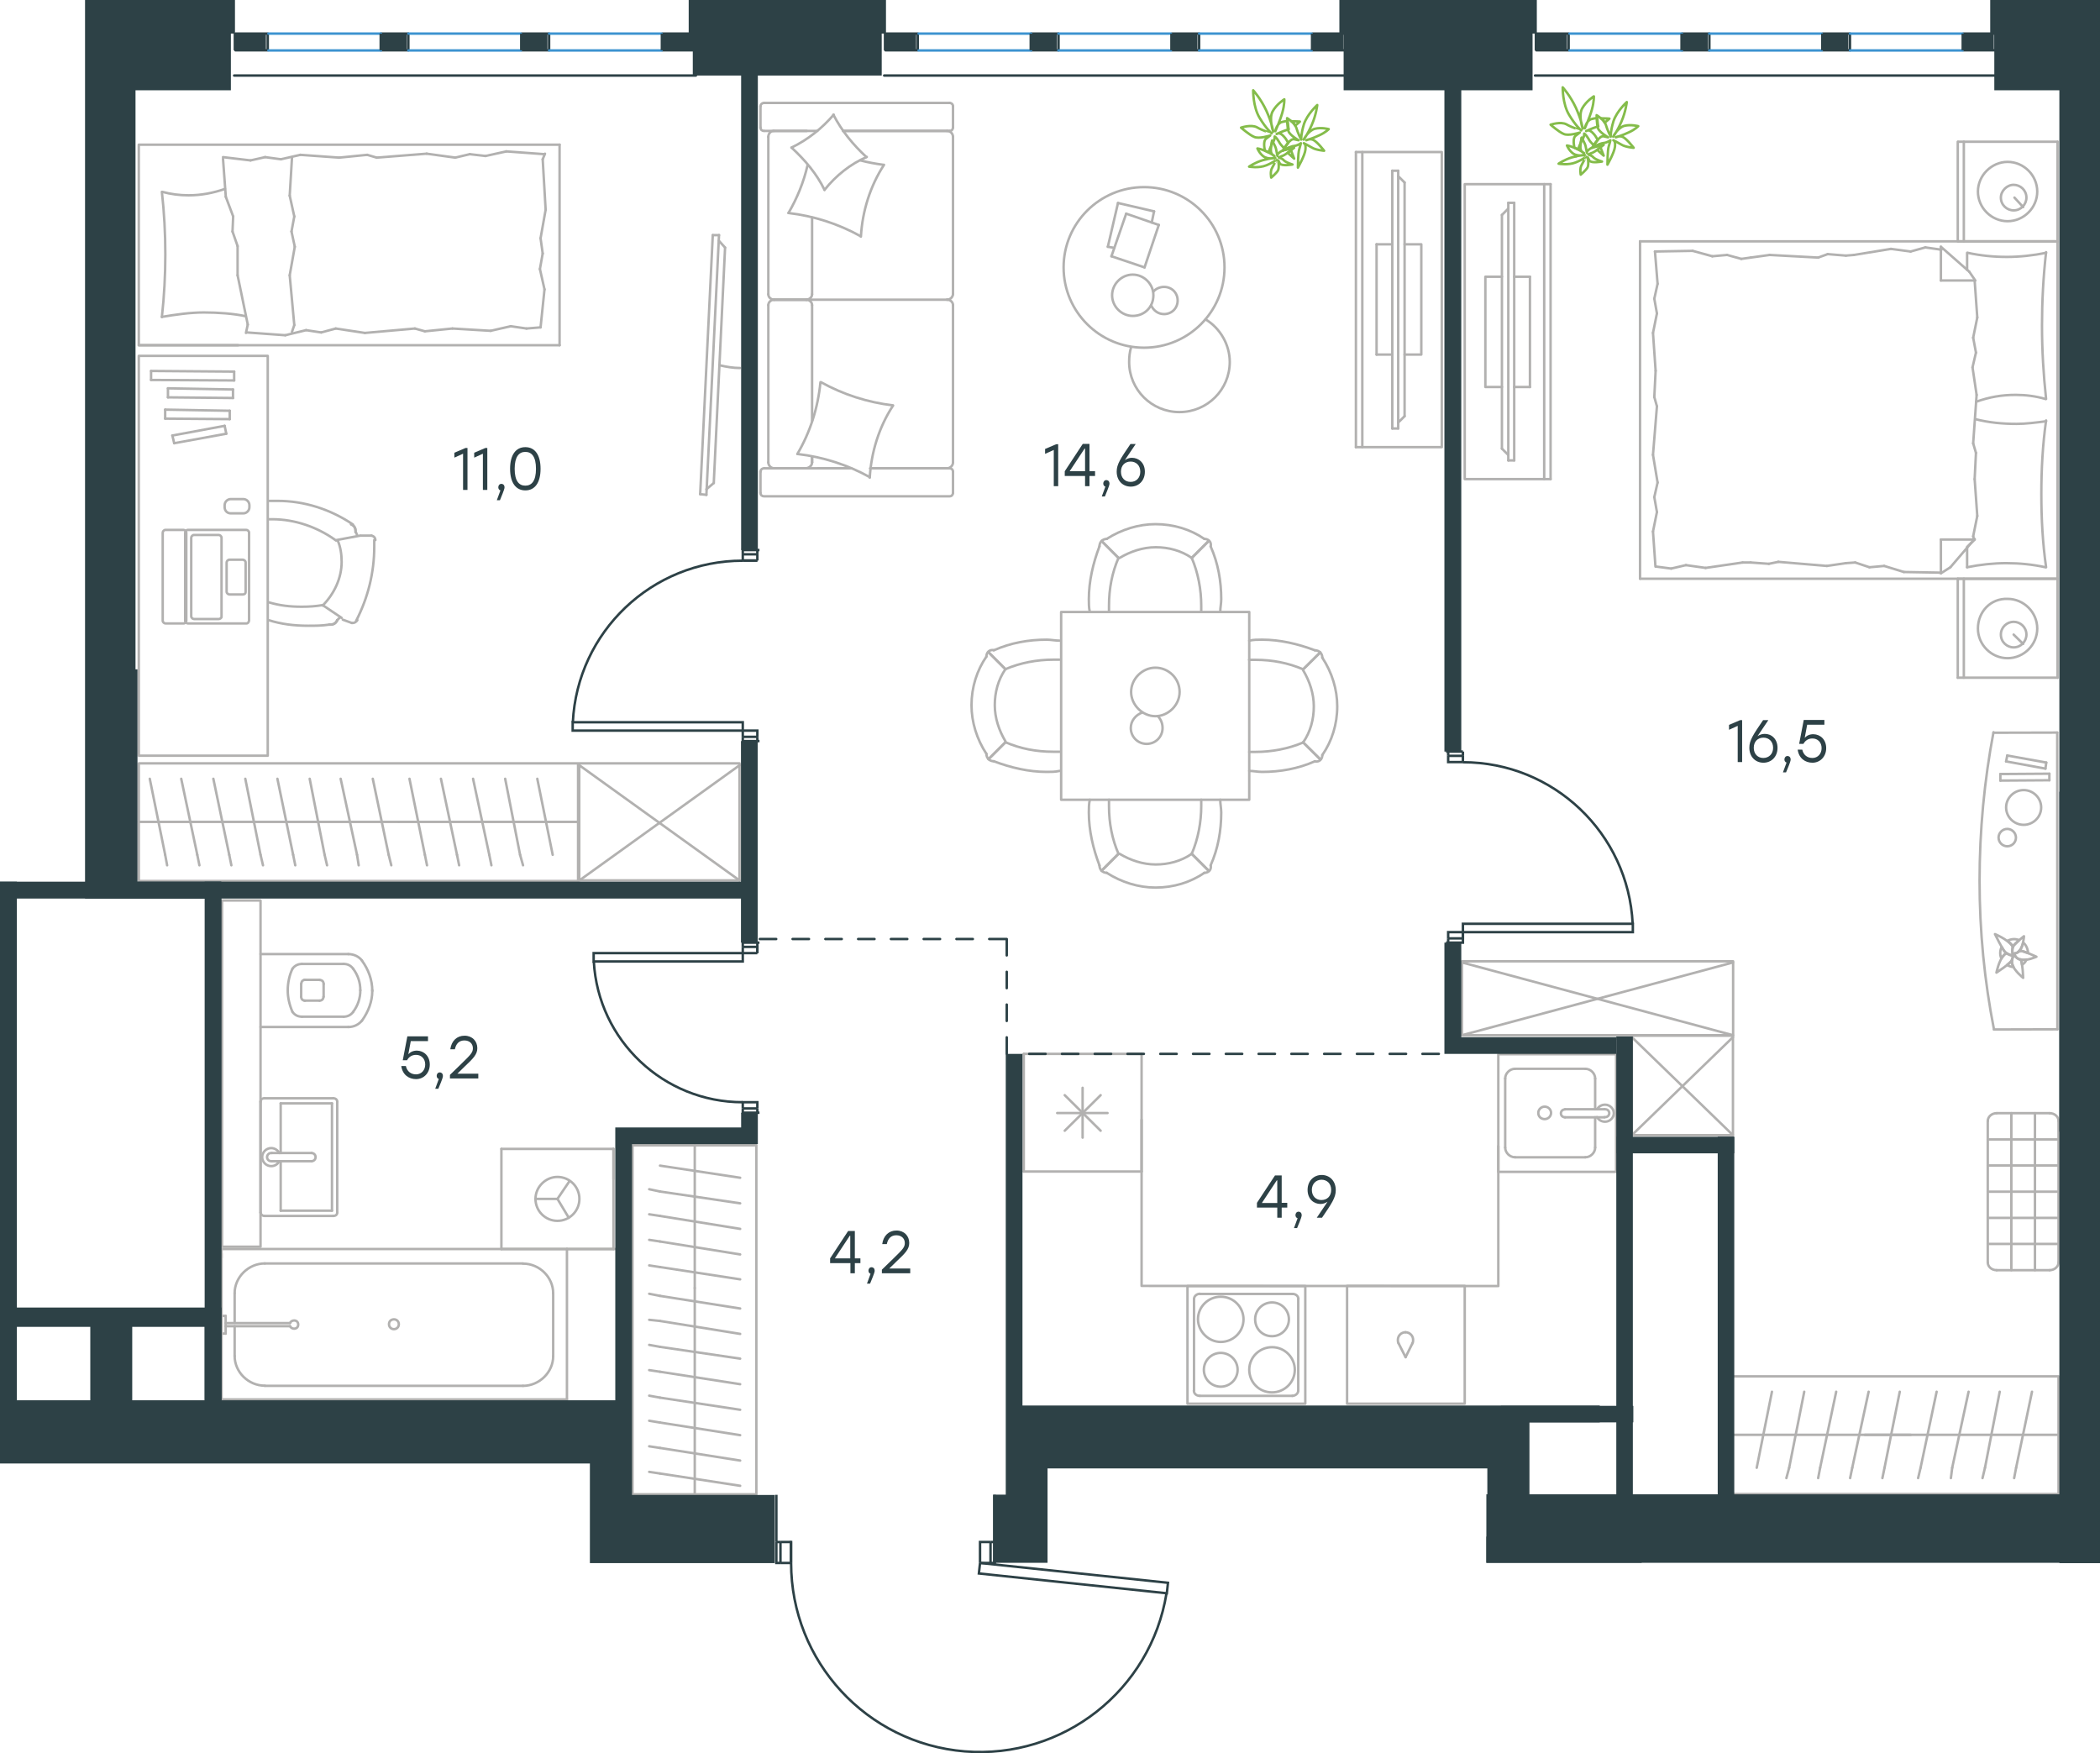 <?xml version="1.0" encoding="utf-8"?>
<!-- Generator: Adobe Illustrator 26.5.0, SVG Export Plug-In . SVG Version: 6.00 Build 0)  -->
<svg version="1.1" id="Слой_1" xmlns="http://www.w3.org/2000/svg" xmlns:xlink="http://www.w3.org/1999/xlink" x="0px" y="0px"
	 viewBox="0 0 1281.6 1070" style="enable-background:new 0 0 1281.6 1070;" xml:space="preserve">
<style type="text/css">
	.st0{fill:none;stroke:#B2B1B0;stroke-width:1.5;stroke-linecap:round;stroke-linejoin:round;stroke-miterlimit:22.926;}
	.st1{fill:none;stroke:#2D4146;stroke-width:1.5;stroke-miterlimit:10;}
	.st2{fill:none;stroke:#2D4146;stroke-width:1.5;stroke-linecap:round;stroke-linejoin:round;stroke-miterlimit:22.926;}
	.st3{fill:none;stroke:#3C93D0;stroke-width:1.5;stroke-linecap:round;stroke-linejoin:round;stroke-miterlimit:22.926;}
	.st4{fill-rule:evenodd;clip-rule:evenodd;fill:#2D4146;}
	.st5{enable-background:new    ;}
	.st6{fill:#2D4146;}
	
		.st7{fill:none;stroke:#2D4247;stroke-width:1.5;stroke-linecap:round;stroke-linejoin:round;stroke-miterlimit:22.926;stroke-dasharray:10;}
	.st8{fill:none;stroke:#84BC4A;stroke-width:1.5;stroke-linecap:round;stroke-linejoin:round;stroke-miterlimit:22.926;}
</style>
<g>
	<g>
		<line class="st0" x1="495.6" y1="256.8" x2="495.6" y2="186.2"/>
		<line class="st0" x1="581.6" y1="64.9" x2="581.6" y2="77.8"/>
		<line class="st0" x1="581.6" y1="83.5" x2="581.6" y2="179.6"/>
		<line class="st0" x1="519.4" y1="285.8" x2="499.2" y2="285.8"/>
		<line class="st0" x1="578" y1="285.8" x2="531.1" y2="285.8"/>
		<line class="st0" x1="578" y1="79.9" x2="514.6" y2="79.9"/>
		<line class="st0" x1="492.3" y1="182.9" x2="472.2" y2="182.9"/>
		<line class="st0" x1="495.6" y1="179.6" x2="495.6" y2="132.8"/>
		<line class="st0" x1="464.1" y1="300.8" x2="464.1" y2="287.9"/>
		<line class="st0" x1="472.2" y1="182.9" x2="492.3" y2="182.9"/>
		<line class="st0" x1="468.9" y1="83.5" x2="468.9" y2="179.6"/>
		<line class="st0" x1="514.6" y1="79.9" x2="579.5" y2="79.9"/>
		<line class="st0" x1="581.6" y1="186.2" x2="581.6" y2="282.2"/>
		<line class="st0" x1="581.6" y1="287.9" x2="581.6" y2="300.8"/>
		<line class="st0" x1="495.6" y1="282.2" x2="495.6" y2="278.6"/>
		<line class="st0" x1="466.5" y1="285.8" x2="519.4" y2="285.8"/>
		<line class="st0" x1="495.6" y1="282.2" x2="495.6" y2="278.6"/>
		<line class="st0" x1="472.2" y1="285.8" x2="492.3" y2="285.8"/>
		<line class="st0" x1="472.2" y1="182.9" x2="492.3" y2="182.9"/>
		<line class="st0" x1="468.9" y1="186.2" x2="468.9" y2="282.2"/>
		<line class="st0" x1="531.1" y1="285.8" x2="579.5" y2="285.8"/>
		<line class="st0" x1="466.5" y1="62.8" x2="579.5" y2="62.8"/>
		<line class="st0" x1="464.1" y1="77.8" x2="464.1" y2="64.9"/>
		<line class="st0" x1="498.8" y1="79.9" x2="466.5" y2="79.9"/>
		<line class="st0" x1="492.3" y1="182.9" x2="578" y2="182.9"/>
		<line class="st0" x1="492.3" y1="79.9" x2="472.2" y2="79.9"/>
		<path class="st0" d="M466.5,285.8c-1.7,0-2.4,1.2-2.4,2.1"/>
		<path class="st0" d="M579.5,79.9c1.5,0,2.1-1.2,2.1-2.1"/>
		<path class="st0" d="M464.1,77.8c0,1.5,1.2,2.1,2.1,2.1"/>
		<path class="st0" d="M495.6,186.2c0-1.7-1.5-3.3-3.6-3.3"/>
		<path class="st0" d="M472.2,79.9c-1.7,0-3.3,1.5-3.3,3.6"/>
		<path class="st0" d="M468.9,282.2c0,1.8,1.5,3.6,3.6,3.6"/>
		<path class="st0" d="M581.6,186.2c0-1.7-1.5-3.3-3.6-3.3"/>
		<path class="st0" d="M472.5,182.9c-1.8,0-3.6,1.4-3.6,3.3"/>
		<path class="st0" d="M578,182.9c1.8,0,3.6-1.5,3.6-3.6"/>
		<path class="st0" d="M464.1,300.8c0,1.5,1.2,2.1,2.1,2.1h113.3c1.5,0,2.1-1.2,2.1-2.1"/>
		<path class="st0" d="M468.9,179.6c0,1.7,1.5,3.3,3.6,3.3"/>
		<path class="st0" d="M581.6,64.9c0-1.5-1.2-2.1-2.1-2.1"/>
		<path class="st0" d="M578,285.8c1.8,0,3.6-1.5,3.6-3.6"/>
		<path class="st0" d="M581.6,287.9c0-1.5-1.2-2.1-2.1-2.1"/>
		<path class="st0" d="M581.6,83.5c0-1.8-1.5-3.6-3.6-3.6"/>
		<path class="st0" d="M491.6,285.8c2,0,4-1.5,4-3.6"/>
		<path class="st0" d="M492,182.9c1.8,0,3.6-1.4,3.6-3.3"/>
		<path class="st0" d="M466.5,62.8c-1.7,0-2.4,1.2-2.4,2.1"/>
		<path class="st0" d="M501.1,233.3c13.5,7.5,28.5,12.3,43.9,14.1"/>
		<path class="st0" d="M508.6,70c5.1,9.9,12,18.3,20.1,25.8"/>
		<path class="st0" d="M529,95.8c-9.9,4.2-18.9,11.4-25.8,20.1"/>
		<path class="st0" d="M544.9,247.7c-8.4,12.9-13.2,28.2-14.1,43.8"/>
		<path class="st0" d="M525.1,144.1c-13.5-7.5-28.5-12.3-43.9-14.1"/>
		<path class="st0" d="M481.2,130c5.4-9.3,9.3-18.9,11.7-29.4"/>
		<path class="st0" d="M539.5,100.6c-8.4,12.9-13.2,28.2-14.1,43.8"/>
		<path class="st0" d="M530.8,291.2c-13.5-7.5-28.5-12.3-43.9-14.1"/>
		<path class="st0" d="M486.6,277.1c7.8-13.2,12.6-28.2,14.1-43.8"/>
		<path class="st0" d="M503.2,115.9c-4.8-9.9-12-18.3-20.1-25.8"/>
		<path class="st0" d="M525.1,97.9c4.5,1.2,9.6,2.1,14.1,2.7"/>
		<path class="st0" d="M483,90.1c9.9-4.8,18.6-11.7,25.8-20.1"/>
	</g>
	<g>
		<line class="st0" x1="682.3" y1="123.9" x2="704.3" y2="129"/>
		<line class="st0" x1="704.3" y1="129" x2="702.9" y2="135.8"/>
		<line class="st0" x1="680.1" y1="151.3" x2="676.1" y2="150.6"/>
		<line class="st0" x1="676.1" y1="150.6" x2="682.3" y2="123.9"/>
		<line class="st0" x1="687.3" y1="130.4" x2="707.2" y2="137.3"/>
		<line class="st0" x1="707.2" y1="137.3" x2="698.5" y2="163.2"/>
		<line class="st0" x1="698.5" y1="163.2" x2="678.3" y2="156.4"/>
		<line class="st0" x1="678.3" y1="156.4" x2="687.3" y2="130.4"/>
		<path class="st0" d="M698.2,212.2c-27.1,0-49.1-21.9-49.1-49s22-49,49.1-49s49.1,21.9,49.1,49S725.3,212.2,698.2,212.2z"/>
		<path class="st0" d="M703.9,180.2c0-6.9-5.8-12.6-12.6-12.6c-6.9,0-12.6,5.8-12.6,12.6c0,6.9,5.8,12.6,12.6,12.6
			C698.5,192.8,703.9,187.4,703.9,180.2z"/>
		<path class="st0" d="M703.9,178c1.4-1.8,4-2.9,6.5-2.9c4.7,0,8.3,3.6,8.3,8.3s-3.6,8.3-8.3,8.3c-3.6,0-6.5-2.2-7.9-5.4"/>
		<path class="st0" d="M735.7,194.9c9,5.4,14.8,15.5,14.8,26c0,16.9-13.7,30.6-30.7,30.6s-30.7-13.7-30.7-30.6c0-3,0.3-6,1.2-9"/>
	</g>
	<g>
		<g>
			<line class="st0" x1="831.4" y1="92.8" x2="831.4" y2="272.9"/>
			<polyline class="st0" points="827.5,272.9 879.9,272.9 879.9,92.8 827.5,92.8 			"/>
			<line class="st0" x1="827.5" y1="92.8" x2="827.5" y2="272.9"/>
		</g>
		<g>
			<polyline class="st0" points="857.2,216.4 867.4,216.4 867.4,149.1 857.2,149.1 			"/>
			<line class="st0" x1="849.7" y1="149.1" x2="840.1" y2="149.1"/>
			<line class="st0" x1="840.1" y1="149.1" x2="840.1" y2="216.4"/>
			<line class="st0" x1="840.1" y1="216.4" x2="849.7" y2="216.4"/>
			<line class="st0" x1="849.7" y1="104.2" x2="853.3" y2="104.2"/>
			<line class="st0" x1="857.2" y1="254" x2="853.3" y2="257.9"/>
			<line class="st0" x1="853.3" y1="107.5" x2="857.2" y2="111.4"/>
			<line class="st0" x1="853.3" y1="261.5" x2="853.3" y2="104.2"/>
			<line class="st0" x1="849.7" y1="104.2" x2="849.7" y2="261.5"/>
			<line class="st0" x1="849.7" y1="261.5" x2="853.3" y2="261.5"/>
			<line class="st0" x1="857.2" y1="111.4" x2="857.2" y2="254"/>
		</g>
	</g>
	<g>
		<line class="st0" x1="696.7" y1="715" x2="624.8" y2="715"/>
		<line class="st0" x1="675.9" y1="679.3" x2="645.2" y2="679.3"/>
		<line class="st0" x1="649.8" y1="668.4" x2="671.7" y2="690.1"/>
		<line class="st0" x1="671.7" y1="668.4" x2="649.8" y2="690.1"/>
		<line class="st0" x1="660.7" y1="663.9" x2="660.7" y2="694.3"/>
		<line class="st0" x1="624.8" y1="715" x2="624.8" y2="643.2"/>
		<line class="st0" x1="696.7" y1="643.2" x2="624.8" y2="643.2"/>
		<line class="st0" x1="696.7" y1="715" x2="696.7" y2="643.2"/>
	</g>
	<g>
		<rect x="914.4" y="643.4" class="st0" width="71.9" height="71.8"/>
		<line class="st0" x1="955.1" y1="681.9" x2="979.2" y2="681.9"/>
		<line class="st0" x1="973.5" y1="677" x2="973.5" y2="658.2"/>
		<line class="st0" x1="918.6" y1="658.2" x2="918.6" y2="700.4"/>
		<line class="st0" x1="973.5" y1="700.4" x2="973.5" y2="681.9"/>
		<line class="st0" x1="924.6" y1="706.3" x2="967.5" y2="706.3"/>
		<line class="st0" x1="979.2" y1="677" x2="955.1" y2="677"/>
		<line class="st0" x1="967.5" y1="652.3" x2="924.6" y2="652.3"/>
		<path class="st0" d="M955.1,681.9L955.1,681.9c-1.4,0-2.5-1-2.5-2.4s1.1-2.4,2.5-2.4"/>
		<path class="st0" d="M967.5,652.3c3.2,0,6,2.8,6,5.9"/>
		<path class="st0" d="M974.6,677c1.1-1.7,2.8-2.8,5-2.8c2.8,0,5.3,2.4,5.3,5.2s-2.5,5.2-5.3,5.2c-2.1,0-3.9-1-5-2.8"/>
		<path class="st0" d="M924.6,706.3c-3.2,0-6-2.8-6-5.9"/>
		<path class="st0" d="M973.5,700.4c0,3.1-2.8,5.9-6,5.9"/>
		<path class="st0" d="M918.6,658.2c0-3.1,2.8-5.9,6-5.9"/>
		<path class="st0" d="M979.2,677h0.4c1.4,0,2.5,1,2.5,2.4s-1.1,2.4-2.5,2.4h-0.4"/>
		<path class="st0" d="M942.7,683c2.1,0,3.9-1.7,3.9-3.8s-1.8-3.8-3.9-3.8s-3.9,1.7-3.9,3.8C938.8,681.6,940.6,683,942.7,683z"/>
	</g>
	<g>
		<path class="st0" d="M776.3,815.5c5.7,0,10.3-4.6,10.3-10.3s-4.6-10.3-10.3-10.3s-10.3,4.6-10.3,10.3S770.3,815.5,776.3,815.5z"/>
		<path class="st0" d="M745,819c7.5,0,13.9-6,13.9-13.8c0-7.4-6-13.8-13.9-13.8c-7.5,0-13.9,6-13.9,13.8
			C731.2,812.7,737.6,819,745,819z"/>
		<path class="st0" d="M745,846.3c5.7,0,10.3-4.6,10.3-10.3s-4.6-10.3-10.3-10.3s-10.3,4.6-10.3,10.3S739.3,846.3,745,846.3z"/>
		<path class="st0" d="M776.3,849.8c7.5,0,13.9-6,13.9-13.8c0-7.4-6-13.8-13.9-13.8c-7.5,0-13.9,6-13.9,13.8
			C762.5,843.8,768.5,849.8,776.3,849.8z"/>
		<line class="st0" x1="732.2" y1="789.7" x2="788.8" y2="789.7"/>
		<line class="st0" x1="728.7" y1="848.7" x2="728.7" y2="792.8"/>
		<line class="st0" x1="788.8" y1="851.9" x2="732.2" y2="851.9"/>
		<line class="st0" x1="792.3" y1="792.8" x2="792.3" y2="848.7"/>
		<path class="st0" d="M732.2,851.9L732.2,851.9c-2.1,0-3.6-1.4-3.6-3.2"/>
		<path class="st0" d="M788.8,789.7L788.8,789.7c2.1,0,3.6,1.4,3.6,3.2"/>
		<path class="st0" d="M728.7,792.8L728.7,792.8c0-1.8,1.8-3.2,3.6-3.2"/>
		<path class="st0" d="M792.3,848.7L792.3,848.7c0,1.8-1.8,3.2-3.6,3.2"/>
		<rect x="724.7" y="784.9" class="st0" width="71.9" height="71.8"/>
	</g>
	<g>
		<line class="st0" x1="1255.7" y1="353.2" x2="1255.7" y2="413.6"/>
		<line class="st0" x1="1194.8" y1="413.6" x2="1194.8" y2="353.2"/>
		<line class="st0" x1="1194.8" y1="353.2" x2="1255.7" y2="353.2"/>
		<line class="st0" x1="1255.7" y1="413.6" x2="1194.8" y2="413.6"/>
		<line class="st0" x1="1228.9" y1="387.3" x2="1234.7" y2="393"/>
		<line class="st0" x1="1198.5" y1="413.6" x2="1198.5" y2="353.2"/>
		<path class="st0" d="M1207.1,383.6c0,9.9,8.2,18.1,18.1,18.1s18.1-8.2,18.1-18.1s-8.2-18.1-18.1-18.1
			C1214.9,365.1,1207.1,373.3,1207.1,383.6z"/>
		<path class="st0" d="M1221.1,387.3c0,4.5,3.7,7.8,7.8,7.8c4.5,0,7.8-3.7,7.8-7.8c0-4.5-3.7-7.8-7.8-7.8
			C1224.8,379.5,1221.1,382.8,1221.1,387.3z"/>
		<line class="st0" x1="1255.7" y1="147.3" x2="1255.7" y2="353.2"/>
		<line class="st0" x1="1200.5" y1="164.7" x2="1200.5" y2="154.3"/>
		<line class="st0" x1="1205.1" y1="329.3" x2="1184.5" y2="329.3"/>
		<line class="st0" x1="1200.5" y1="333.8" x2="1205.1" y2="329.3"/>
		<line class="st0" x1="1000.9" y1="147.3" x2="1255.7" y2="147.3"/>
		<line class="st0" x1="1184.5" y1="349.9" x2="1184.5" y2="329.3"/>
		<line class="st0" x1="1255.7" y1="353.2" x2="1000.9" y2="353.2"/>
		<line class="st0" x1="1184.5" y1="150.6" x2="1201.8" y2="165.8"/>
		<line class="st0" x1="1201.8" y1="165.8" x2="1205.5" y2="171.2"/>
		<line class="st0" x1="1200.5" y1="346.2" x2="1200.5" y2="334.2"/>
		<line class="st0" x1="1205.1" y1="171.2" x2="1184.5" y2="171.2"/>
		<line class="st0" x1="1205.1" y1="328.9" x2="1190.3" y2="346.2"/>
		<line class="st0" x1="1190.3" y1="346.2" x2="1184.5" y2="349.9"/>
		<line class="st0" x1="1184.5" y1="150.6" x2="1184.5" y2="171.2"/>
		<line class="st0" x1="1009.6" y1="242.3" x2="1010.4" y2="226.3"/>
		<line class="st0" x1="1011.6" y1="294.5" x2="1008.8" y2="277.6"/>
		<line class="st0" x1="1011.2" y1="312.5" x2="1009.6" y2="303.4"/>
		<line class="st0" x1="1009.6" y1="303.4" x2="1011.6" y2="294.5"/>
		<line class="st0" x1="1011.2" y1="248" x2="1009.6" y2="242.3"/>
		<line class="st0" x1="1008.8" y1="277.6" x2="1011.2" y2="248"/>
		<line class="st0" x1="1010.3" y1="345.8" x2="1008.8" y2="324.4"/>
		<line class="st0" x1="1008.8" y1="324.4" x2="1011.2" y2="312.5"/>
		<line class="st0" x1="1011.6" y1="173.2" x2="1010" y2="153.5"/>
		<line class="st0" x1="1011.2" y1="191.3" x2="1009.6" y2="182.3"/>
		<line class="st0" x1="1009.6" y1="182.3" x2="1011.6" y2="173.2"/>
		<line class="st0" x1="1010.4" y1="226.3" x2="1008.8" y2="203.2"/>
		<line class="st0" x1="1008.8" y1="203.2" x2="1011.2" y2="191.3"/>
		<line class="st0" x1="1000.9" y1="147.3" x2="1000.9" y2="353.2"/>
		<path class="st0" d="M1248.7,243.5c-1.6-14.8-2.5-29.6-2.5-44.8c0-14.8,0.8-30,2.5-44.8"/>
		<path class="st0" d="M1206,245.2c8.2-2.9,15.5-4.2,24.2-4.2c6.2,0,12.3,0.8,18.1,2.5"/>
		<path class="st0" d="M1248.7,154.3c-7.8,1.6-16.1,2.5-23.9,2.5c-8.2,0-16.1-0.8-23.9-2.5"/>
		<path class="st0" d="M1248.7,257.1c-6.2,0.8-12.3,1.6-18.1,1.6c-8.6,0-16.9-0.8-25.1-2.9"/>
		<line class="st0" x1="1132.2" y1="343.3" x2="1126.5" y2="343.7"/>
		<line class="st0" x1="1149.9" y1="345.4" x2="1140.9" y2="346.2"/>
		<line class="st0" x1="1140.9" y1="346.2" x2="1132.2" y2="343.3"/>
		<line class="st0" x1="1184.5" y1="349.5" x2="1161.9" y2="349.1"/>
		<line class="st0" x1="1161.9" y1="349.1" x2="1149.9" y2="345.4"/>
		<line class="st0" x1="1079.5" y1="344.1" x2="1068.4" y2="343.3"/>
		<line class="st0" x1="1126.5" y1="343.7" x2="1114.9" y2="345.4"/>
		<line class="st0" x1="1085.3" y1="342.9" x2="1079.5" y2="344.1"/>
		<line class="st0" x1="1114.9" y1="345.4" x2="1085.3" y2="342.9"/>
		<line class="st0" x1="1068.4" y1="343.3" x2="1063.5" y2="343.3"/>
		<line class="st0" x1="1028.9" y1="344.9" x2="1019.9" y2="347"/>
		<line class="st0" x1="1019.9" y1="347" x2="1010.8" y2="345.8"/>
		<line class="st0" x1="1063.5" y1="343.3" x2="1040.9" y2="346.6"/>
		<line class="st0" x1="1040.9" y1="346.6" x2="1028.9" y2="344.9"/>
		<line class="st0" x1="1062.7" y1="158" x2="1068.4" y2="157.2"/>
		<line class="st0" x1="1045" y1="156.4" x2="1054" y2="155.6"/>
		<line class="st0" x1="1054" y1="155.6" x2="1062.7" y2="158"/>
		<line class="st0" x1="1010" y1="153.5" x2="1033" y2="153.1"/>
		<line class="st0" x1="1033" y1="153.1" x2="1045" y2="156.4"/>
		<line class="st0" x1="1115.4" y1="155.1" x2="1126.5" y2="156"/>
		<line class="st0" x1="1068.4" y1="157.2" x2="1080" y2="155.6"/>
		<line class="st0" x1="1109.6" y1="157.2" x2="1115.4" y2="155.1"/>
		<line class="st0" x1="1080" y1="155.6" x2="1109.6" y2="157.2"/>
		<line class="st0" x1="1126.5" y1="156" x2="1131.4" y2="155.6"/>
		<line class="st0" x1="1184.1" y1="152.3" x2="1184.9" y2="152.3"/>
		<line class="st0" x1="1166" y1="153.5" x2="1175" y2="151"/>
		<line class="st0" x1="1175" y1="151" x2="1184.1" y2="152.3"/>
		<line class="st0" x1="1131.4" y1="155.6" x2="1154" y2="151.9"/>
		<line class="st0" x1="1154" y1="151.9" x2="1166" y2="153.5"/>
		<path class="st0" d="M1248.7,346.2c-2.1-14.8-2.9-29.6-2.9-44.8c0-14.8,0.8-30,2.9-44.8"/>
		<path class="st0" d="M1200.5,346.2c7.8-1.6,16.1-2.5,23.9-2.5c8.2,0,16.1,0.8,23.9,2.5"/>
		<line class="st0" x1="1205.9" y1="276.4" x2="1205.1" y2="292.4"/>
		<line class="st0" x1="1203.8" y1="224.2" x2="1206.3" y2="241"/>
		<line class="st0" x1="1204.2" y1="206.1" x2="1205.9" y2="215.2"/>
		<line class="st0" x1="1205.9" y1="215.2" x2="1203.8" y2="224.2"/>
		<line class="st0" x1="1204.2" y1="270.6" x2="1205.9" y2="276.4"/>
		<line class="st0" x1="1206.3" y1="241" x2="1204.2" y2="270.6"/>
		<line class="st0" x1="1205.1" y1="171.2" x2="1206.7" y2="193.8"/>
		<line class="st0" x1="1206.7" y1="193.8" x2="1204.2" y2="206.1"/>
		<line class="st0" x1="1204.2" y1="327.3" x2="1204.7" y2="329.3"/>
		<line class="st0" x1="1205.1" y1="292.4" x2="1206.7" y2="314.9"/>
		<line class="st0" x1="1206.7" y1="314.9" x2="1204.2" y2="327.3"/>
		<line class="st0" x1="1255.7" y1="86.5" x2="1255.7" y2="147.3"/>
		<line class="st0" x1="1194.8" y1="147.3" x2="1194.8" y2="86.5"/>
		<line class="st0" x1="1195.2" y1="86.5" x2="1255.7" y2="86.5"/>
		<line class="st0" x1="1255.7" y1="147.3" x2="1195.2" y2="147.3"/>
		<line class="st0" x1="1229.4" y1="120.6" x2="1234.7" y2="126.4"/>
		<line class="st0" x1="1198.5" y1="147.3" x2="1198.5" y2="86.5"/>
		<path class="st0" d="M1207.1,116.9c0,9.9,8.2,18.1,18.1,18.1s18.1-8.2,18.1-18.1s-8.2-18.1-18.1-18.1
			C1215.4,98.8,1207.1,107.1,1207.1,116.9z"/>
		<path class="st0" d="M1221.1,120.6c0,4.5,3.7,7.8,7.8,7.8c4.5,0,7.8-3.7,7.8-7.8c0-4.5-3.7-7.8-7.8-7.8
			C1224.8,112.8,1221.1,116.5,1221.1,120.6z"/>
	</g>
	<g>
		<g>
			<line class="st0" x1="942.4" y1="292.4" x2="942.4" y2="112.4"/>
			<polyline class="st0" points="946.3,112.4 893.9,112.4 893.9,292.4 946.3,292.4 			"/>
			<line class="st0" x1="946.3" y1="292.4" x2="946.3" y2="112.4"/>
		</g>
		<g>
			<polyline class="st0" points="916.6,168.9 906.5,168.9 906.5,236.2 916.6,236.2 			"/>
			<line class="st0" x1="924.1" y1="236.2" x2="933.7" y2="236.2"/>
			<line class="st0" x1="933.7" y1="236.2" x2="933.7" y2="168.9"/>
			<line class="st0" x1="933.7" y1="168.9" x2="924.1" y2="168.9"/>
			<line class="st0" x1="924.1" y1="281" x2="920.5" y2="281"/>
			<line class="st0" x1="916.6" y1="131.2" x2="920.5" y2="127.3"/>
			<line class="st0" x1="920.5" y1="277.7" x2="916.6" y2="273.8"/>
			<line class="st0" x1="920.5" y1="123.8" x2="920.5" y2="281"/>
			<line class="st0" x1="924.1" y1="281" x2="924.1" y2="123.8"/>
			<line class="st0" x1="924.1" y1="123.8" x2="920.5" y2="123.8"/>
			<line class="st0" x1="916.6" y1="273.8" x2="916.6" y2="131.2"/>
		</g>
	</g>
	<g>
		<line class="st0" x1="1056.6" y1="875.7" x2="1166.1" y2="875.7"/>
		<line class="st0" x1="1148.8" y1="902.1" x2="1150.1" y2="895.8"/>
		<line class="st0" x1="1150.1" y1="895.8" x2="1159.4" y2="849.4"/>
		<line class="st0" x1="1129.1" y1="902.1" x2="1130.4" y2="895.8"/>
		<line class="st0" x1="1130.4" y1="895.8" x2="1140.4" y2="849.4"/>
		<line class="st0" x1="1109.6" y1="902.1" x2="1110.8" y2="895.8"/>
		<line class="st0" x1="1110.8" y1="895.8" x2="1120.6" y2="849.4"/>
		<line class="st0" x1="1090.2" y1="902.1" x2="1091.9" y2="895.8"/>
		<line class="st0" x1="1091.9" y1="895.8" x2="1101.1" y2="849.4"/>
		<line class="st0" x1="1072.1" y1="895.8" x2="1081.4" y2="849.4"/>
		<rect x="1056.4" y="840" class="st0" width="199.9" height="71.8"/>
		<line class="st0" x1="1138.1" y1="875.7" x2="1256.2" y2="875.7"/>
		<line class="st0" x1="1229.2" y1="902.1" x2="1230.4" y2="895.8"/>
		<line class="st0" x1="1230.4" y1="895.8" x2="1240.1" y2="849.4"/>
		<line class="st0" x1="1209.9" y1="902.1" x2="1211.4" y2="895.8"/>
		<line class="st0" x1="1211.4" y1="895.8" x2="1220.4" y2="849.4"/>
		<line class="st0" x1="1190.6" y1="902.1" x2="1191.4" y2="895.8"/>
		<line class="st0" x1="1191.4" y1="895.8" x2="1201.4" y2="849.4"/>
		<line class="st0" x1="1172.1" y1="895.8" x2="1181.9" y2="849.4"/>
		<line class="st0" x1="1170.6" y1="902.1" x2="1172.1" y2="895.8"/>
	</g>
	<g>
		<rect x="892.2" y="586.7" class="st0" width="165.5" height="45.1"/>
		<line class="st0" x1="892.2" y1="631.8" x2="1057.6" y2="587.4"/>
		<line class="st0" x1="892.2" y1="587.4" x2="1057.6" y2="631.8"/>
	</g>
	<g>
		<g>
			<line class="st0" x1="212.6" y1="582.3" x2="159" y2="582.3"/>
			<line class="st0" x1="184.3" y1="620.5" x2="209.7" y2="620.5"/>
			<line class="st0" x1="209.7" y1="588.3" x2="184.3" y2="588.3"/>
			<line class="st0" x1="185.8" y1="610.7" x2="195" y2="610.7"/>
			<line class="st0" x1="195" y1="598" x2="185.8" y2="598"/>
			<line class="st0" x1="183.8" y1="600.5" x2="183.8" y2="608.3"/>
			<line class="st0" x1="159" y1="626.8" x2="212.6" y2="626.8"/>
			<line class="st0" x1="197.5" y1="608.3" x2="197.5" y2="600.5"/>
			<path class="st0" d="M220.9,622.9c3.9-5.4,6.3-11.7,6.3-18.1c0,0,0,0,0-0.5"/>
			<path class="st0" d="M183.8,608.3c0,1.5,1,2.4,2.4,2.4"/>
			<path class="st0" d="M178.5,617.6c1.5,2,3.4,2.9,5.8,2.9"/>
			<path class="st0" d="M195,610.7c1.5,0,2.4-1,2.4-2.4"/>
			<path class="st0" d="M215.5,617.6c2.9-3.9,4.4-8.3,4.4-13.2"/>
			<path class="st0" d="M197.5,600.5c0-1.5-1-2.4-2.4-2.4"/>
			<path class="st0" d="M186.3,598c-1.5,0-2.4,1-2.4,2.4"/>
			<path class="st0" d="M184.3,588.3c-2.4,0-4.4,1-5.8,2.9"/>
			<path class="st0" d="M178.5,591.2c-1.9,3.9-2.9,8.8-2.9,13.2s1,8.8,2.9,13.2"/>
			<path class="st0" d="M215.5,591.2c-1.5-2-3.4-2.9-5.8-2.9"/>
			<path class="st0" d="M227.2,604.8L227.2,604.8c0-6.8-2.4-13.2-6.3-18.5"/>
			<path class="st0" d="M212.6,626.8c3.4,0,6.3-1.5,8.3-3.9"/>
			<path class="st0" d="M220.9,586.2c-1.9-2.4-4.9-3.9-8.3-3.9"/>
			<path class="st0" d="M219.9,604.4L219.9,604.4c0-4.9-1.5-9.3-4.4-13.2"/>
			<path class="st0" d="M209.7,620.5c2.4,0,4.4-1,5.8-2.9"/>
		</g>
		<rect x="135.5" y="549.6" class="st0" width="23.5" height="211.3"/>
	</g>
	<g>
		<line class="st0" x1="202.6" y1="738.9" x2="171.3" y2="738.9"/>
		<line class="st0" x1="171.3" y1="738.9" x2="171.3" y2="708.7"/>
		<line class="st0" x1="171.3" y1="703.7" x2="171.3" y2="673.4"/>
		<line class="st0" x1="202.6" y1="673.4" x2="202.6" y2="738.9"/>
		<line class="st0" x1="171.3" y1="673.4" x2="202.6" y2="673.4"/>
		<line class="st0" x1="159" y1="672.4" x2="159" y2="740"/>
		<line class="st0" x1="203.4" y1="670.3" x2="161.4" y2="670.3"/>
		<line class="st0" x1="205.8" y1="740" x2="205.8" y2="672.4"/>
		<line class="st0" x1="161.4" y1="742.1" x2="203.4" y2="742.1"/>
		<path class="st0" d="M203.4,742.1c1.5,0,2.4-0.8,2.4-2.1"/>
		<path class="st0" d="M205.8,672.4c0-1.3-1-2.1-2.4-2.1"/>
		<path class="st0" d="M161.4,670.3c-1.5,0-2.4,0.8-2.4,2.1"/>
		<path class="st0" d="M159,740c0,0.9,1,2.1,2.4,2.1"/>
		<line class="st0" x1="190.1" y1="703.7" x2="165.9" y2="703.7"/>
		<line class="st0" x1="165.9" y1="708.7" x2="190.1" y2="708.7"/>
		<path class="st0" d="M190.1,703.7L190.1,703.7c1.4,0,2.5,1.1,2.5,2.5s-1.1,2.5-2.5,2.5l0,0"/>
		<path class="st0" d="M170.4,708.7c-0.9,1.9-2.8,3-4.9,3c-3,0-5.5-2.5-5.5-5.5s2.5-5.5,5.5-5.5c2.1,0,4,1.2,4.9,3"/>
		<path class="st0" d="M165.9,708.7c-0.1,0-0.2,0-0.4,0c-1.4,0-2.5-1.1-2.5-2.5s1.1-2.5,2.5-2.5c0.1,0,0.2,0,0.4,0"/>
	</g>
	<g>
		<line class="st0" x1="143.2" y1="806.7" x2="143.2" y2="789.3"/>
		<line class="st0" x1="143.2" y1="827.6" x2="143.2" y2="809.4"/>
		<line class="st0" x1="161.6" y1="771.1" x2="319.2" y2="771.1"/>
		<line class="st0" x1="337.6" y1="789.3" x2="337.6" y2="827.6"/>
		<line class="st0" x1="346" y1="854.1" x2="135.2" y2="854.1"/>
		<line class="st0" x1="346" y1="762.3" x2="346" y2="854.1"/>
		<line class="st0" x1="319.2" y1="845.8" x2="161.6" y2="845.8"/>
		<line class="st0" x1="135.2" y1="762.3" x2="346" y2="762.3"/>
		<line class="st0" x1="135.2" y1="854.1" x2="135.2" y2="762.3"/>
		<path class="st0" d="M337.6,789.3c0-9.8-8.4-18.1-18.4-18.1"/>
		<path class="st0" d="M143.2,827.6c0,9.8,8.4,18.1,18.4,18.1"/>
		<path class="st0" d="M319.2,845.8c9.9,0,18.4-8.3,18.4-18.1"/>
		<path class="st0" d="M161.6,771.1c-9.9,0-18.4,8.3-18.4,18.1"/>
		<line class="st0" x1="135.2" y1="767.6" x2="135.2" y2="765.2"/>
		<line class="st0" x1="137.7" y1="807.5" x2="177" y2="807.5"/>
		<line class="st0" x1="177" y1="809.4" x2="137.7" y2="809.4"/>
		<line class="st0" x1="135.2" y1="813.9" x2="135.2" y2="803.1"/>
		<line class="st0" x1="135.2" y1="803.1" x2="137.7" y2="803.1"/>
		<line class="st0" x1="137.7" y1="803.1" x2="137.7" y2="813.9"/>
		<line class="st0" x1="137.7" y1="813.9" x2="135.2" y2="813.9"/>
		<path class="st0" d="M177,809.4c0.5,1,1.5,1.5,2.5,1.5c1.5,0,2.5-1,2.5-2.5s-1-2.5-2.5-2.5c-1,0-2,0.5-2.5,1.5"/>
		<path class="st0" d="M237.4,808.2c0,1.7,1.3,3,3,3s3-1.3,3-3s-1.3-3-3-3C238.4,805.3,237.4,806.6,237.4,808.2z"/>
	</g>
	<g>
		<line class="st0" x1="306" y1="701.2" x2="306" y2="762.3"/>
		<g>
			<line class="st0" x1="374.4" y1="762.3" x2="306" y2="762.3"/>
			<line class="st0" x1="374.4" y1="719.5" x2="374.4" y2="701.2"/>
			<line class="st0" x1="374.4" y1="762.3" x2="374.4" y2="701.2"/>
			<line class="st0" x1="340.2" y1="731.7" x2="347.6" y2="720.8"/>
			<line class="st0" x1="340.2" y1="731.7" x2="326.8" y2="731.7"/>
			<line class="st0" x1="340.2" y1="731.7" x2="347.1" y2="743.2"/>
			<path class="st0" d="M326.8,731.7c0,7.4,6,13.4,13.4,13.4s13.4-6,13.4-13.4s-6-13.4-13.4-13.4
				C333.1,718.3,326.8,724.3,326.8,731.7z"/>
			<line class="st0" x1="374.4" y1="701.2" x2="306" y2="701.2"/>
		</g>
	</g>
	<g>
		<line class="st0" x1="424" y1="699" x2="424" y2="786.1"/>
		<line class="st0" x1="396.2" y1="772.3" x2="402.8" y2="773.3"/>
		<line class="st0" x1="402.8" y1="773.3" x2="451.7" y2="780.8"/>
		<line class="st0" x1="396.2" y1="756.7" x2="402.8" y2="757.7"/>
		<line class="st0" x1="402.8" y1="757.7" x2="451.7" y2="765.6"/>
		<line class="st0" x1="396.2" y1="741.1" x2="402.8" y2="742.1"/>
		<line class="st0" x1="402.8" y1="742.1" x2="451.7" y2="750"/>
		<line class="st0" x1="396.2" y1="725.8" x2="402.8" y2="727.2"/>
		<line class="st0" x1="402.8" y1="727.2" x2="451.7" y2="734.4"/>
		<line class="st0" x1="402.8" y1="711.4" x2="451.7" y2="718.8"/>
		<rect x="386" y="699" class="st0" width="75.6" height="213"/>
		<line class="st0" x1="424" y1="786.1" x2="424" y2="912"/>
		<line class="st0" x1="396.2" y1="898.3" x2="402.8" y2="899.3"/>
		<line class="st0" x1="402.8" y1="899.3" x2="451.7" y2="906.8"/>
		<line class="st0" x1="396.2" y1="882.7" x2="402.8" y2="883.7"/>
		<line class="st0" x1="402.8" y1="883.7" x2="451.7" y2="891.4"/>
		<line class="st0" x1="396.2" y1="867.1" x2="402.8" y2="868.2"/>
		<line class="st0" x1="402.8" y1="868.2" x2="451.7" y2="875.9"/>
		<line class="st0" x1="396.2" y1="851.8" x2="402.8" y2="853"/>
		<line class="st0" x1="402.8" y1="853" x2="451.7" y2="860.4"/>
		<line class="st0" x1="396.2" y1="836.2" x2="402.8" y2="837.2"/>
		<line class="st0" x1="402.8" y1="837.2" x2="451.7" y2="844.8"/>
		<line class="st0" x1="396.2" y1="820.8" x2="402.8" y2="822"/>
		<line class="st0" x1="402.8" y1="822" x2="451.7" y2="829.2"/>
		<line class="st0" x1="396.2" y1="805.5" x2="402.8" y2="806.2"/>
		<line class="st0" x1="402.8" y1="806.2" x2="451.7" y2="814.1"/>
		<line class="st0" x1="402.8" y1="790.9" x2="451.7" y2="798.6"/>
		<line class="st0" x1="396.2" y1="789.6" x2="402.8" y2="790.9"/>
	</g>
	<g>
		<rect x="647.6" y="373.5" class="st0" width="114.8" height="114.6"/>
		<path class="st0" d="M727.3,521.1c-6.5,4.5-14.2,6.5-22,6.5s-15.5-2.6-22-6.5"/>
		<path class="st0" d="M744.7,488.1c0,2.6,0.6,5.2,0.6,7.8c0,11-1.9,22-6.5,32.3"/>
		<path class="st0" d="M671,528.2c-3.9-10.3-6.5-21.3-6.5-32.3c0-2.6,0-5.2,0.6-7.8"/>
		<path class="st0" d="M733.1,488.1c0,1.3,0,2.6,0,3.9c0,9.7-1.9,20-5.8,29.1"/>
		<path class="st0" d="M682.6,521.1c-3.9-9-5.8-18.7-5.8-29.1c0-1.3,0-2.6,0-3.9"/>
		<path class="st0" d="M735,532.7c-8.4,5.8-18.8,9-29.8,9c-10.3,0-20.7-3.2-29.8-9"/>
		<line class="st0" x1="727.3" y1="521.1" x2="737.6" y2="531.4"/>
		<line class="st0" x1="682.6" y1="521.1" x2="672.3" y2="531.4"/>
		<line class="st0" x1="727.3" y1="521.1" x2="737.6" y2="531.4"/>
		<line class="st0" x1="682.6" y1="521.1" x2="672.3" y2="531.4"/>
		<path class="st0" d="M675.5,532.7c-2.6,0-4.5-1.9-4.5-4.5"/>
		<path class="st0" d="M738.9,528.2c0.5,2.6-1.3,4.5-3.9,4.5"/>
		<path class="st0" d="M727.3,340.5c-6.5-4.5-14.2-6.5-22-6.5s-15.5,2.6-22,6.5"/>
		<path class="st0" d="M744.7,373.5c0-2.6,0.6-5.2,0.6-7.8c0-11-1.9-22-6.5-32.3"/>
		<path class="st0" d="M671,333.4c-3.9,10.3-6.5,21.3-6.5,32.3c0,2.6,0,5.2,0.6,7.8"/>
		<path class="st0" d="M733.1,373.5c0-1.3,0-2.6,0-3.9c0-9.7-1.9-20-5.8-29.1"/>
		<path class="st0" d="M682.6,340.5c-3.9,9-5.8,18.7-5.8,29.1c0,1.3,0,2.6,0,3.9"/>
		<path class="st0" d="M735,328.9c-8.4-5.8-18.8-9-29.8-9c-10.3,0-20.7,3.2-29.8,9"/>
		<line class="st0" x1="727.3" y1="340.5" x2="737.6" y2="330.2"/>
		<line class="st0" x1="682.6" y1="340.5" x2="672.3" y2="330.2"/>
		<line class="st0" x1="727.3" y1="340.5" x2="737.6" y2="330.2"/>
		<line class="st0" x1="682.6" y1="340.5" x2="672.3" y2="330.2"/>
		<path class="st0" d="M675.5,328.9c-2.6,0-4.5,1.9-4.5,4.5"/>
		<path class="st0" d="M738.9,333.4c0.5-2.6-1.3-4.5-3.9-4.5"/>
		<path class="st0" d="M795.3,453.1c4.5-6.5,6.5-14.2,6.5-22s-2.6-15.5-6.5-22"/>
		<path class="st0" d="M762.4,470.5c2.6,0,5.2,0.6,7.8,0.6c11,0,22-1.9,32.3-6.5"/>
		<path class="st0" d="M802.5,396.9c-10.3-3.9-21.3-6.5-32.3-6.5c-2.6,0-5.2,0-7.8,0.6"/>
		<path class="st0" d="M762.4,458.9c1.3,0,2.6,0,3.9,0c9.7,0,20-1.9,29.1-5.8"/>
		<path class="st0" d="M795.3,408.5c-9.1-3.9-18.8-5.8-29.1-5.8c-1.3,0-2.6,0-3.9,0"/>
		<path class="st0" d="M807,460.8c5.8-8.4,9.1-18.7,9.1-29.7c0-10.3-3.2-20.7-9.1-29.7"/>
		<line class="st0" x1="795.3" y1="453.1" x2="805.7" y2="463.4"/>
		<line class="st0" x1="795.3" y1="408.5" x2="805.7" y2="398.2"/>
		<line class="st0" x1="795.3" y1="453.1" x2="805.7" y2="463.4"/>
		<line class="st0" x1="795.3" y1="408.5" x2="805.7" y2="398.2"/>
		<path class="st0" d="M807,401.4c0-2.6-1.9-4.5-4.5-4.5"/>
		<path class="st0" d="M802.5,464.7c2.6,0.5,4.5-1.3,4.5-3.9"/>
		<path class="st0" d="M705.1,407.5c-7.9,0-14.8,6.8-14.8,14.8c0,7.9,6.9,14.8,14.8,14.8c7.9,0,14.8-6.8,14.8-14.8
			C719.9,414,713.1,407.5,705.1,407.5z"/>
		<path class="st0" d="M706.6,437.1c1.8,1.8,2.9,4.3,2.9,7.2c0,5.4-4.3,9.7-9.7,9.7s-9.7-4.3-9.7-9.7c0-4.3,2.9-7.9,6.9-9.4"/>
		<path class="st0" d="M613.6,408.4c-4.5,6.5-6.5,14.2-6.5,22s2.6,15.5,6.5,22"/>
		<path class="st0" d="M646.6,391c-2.6,0-5.2-0.6-7.8-0.6c-11,0-22,1.9-32.3,6.5"/>
		<path class="st0" d="M606.5,464.6c10.3,3.9,21.3,6.5,32.3,6.5c2.6,0,5.2,0,7.8-0.6"/>
		<path class="st0" d="M646.6,402.6c-1.3,0-2.6,0-3.9,0c-9.7,0-20,1.9-29.1,5.8"/>
		<path class="st0" d="M613.6,453c9.1,3.9,18.8,5.8,29.1,5.8c1.3,0,2.6,0,3.9,0"/>
		<path class="st0" d="M602,400.7c-5.8,8.4-9.1,18.7-9.1,29.7c0,10.3,3.2,20.7,9.1,29.7"/>
		<line class="st0" x1="613.6" y1="408.4" x2="603.3" y2="398.1"/>
		<line class="st0" x1="613.6" y1="453" x2="603.3" y2="463.3"/>
		<line class="st0" x1="613.6" y1="408.4" x2="603.3" y2="398.1"/>
		<line class="st0" x1="613.6" y1="453" x2="603.3" y2="463.3"/>
		<path class="st0" d="M602,460.1c0,2.6,1.9,4.5,4.5,4.5"/>
		<path class="st0" d="M606.5,396.8c-2.6-0.5-4.5,1.3-4.5,3.9"/>
	</g>
	<line class="st0" x1="346" y1="762.3" x2="375.4" y2="762.3"/>
	<g>
		<rect x="822.1" y="784.8" class="st0" width="71.8" height="71.9"/>
		<line class="st0" x1="857.8" y1="828.3" x2="862" y2="819.8"/>
		<line class="st0" x1="853.5" y1="819.8" x2="857.8" y2="828.3"/>
		<path class="st0" d="M853.5,819.8c-0.4-0.7-0.4-1.4-0.4-2.1c0-2.5,2.1-4.6,4.6-4.6"/>
		<path class="st0" d="M862,819.8c0.4-0.7,0.4-1.4,0.4-2.1c0-2.5-2.1-4.6-4.6-4.6"/>
	</g>
	<line class="st0" x1="914.4" y1="699.5" x2="914.4" y2="784.9"/>
	<line class="st0" x1="696.7" y1="683.4" x2="696.7" y2="784.8"/>
	<line class="st0" x1="913.6" y1="784.9" x2="697.4" y2="784.8"/>
	<g>
		<line class="st0" x1="176.8" y1="168" x2="179.9" y2="150.6"/>
		<line class="st0" x1="177.9" y1="141.3" x2="179.6" y2="132.1"/>
		<line class="st0" x1="179.9" y1="150.6" x2="177.9" y2="141.3"/>
		<line class="st0" x1="178.2" y1="202.5" x2="179.6" y2="198.4"/>
		<line class="st0" x1="179.6" y1="198.4" x2="176.8" y2="168"/>
		<line class="st0" x1="176.8" y1="119.4" x2="178.2" y2="96.2"/>
		<line class="st0" x1="179.6" y1="132.1" x2="176.8" y2="119.4"/>
		<line class="st0" x1="207" y1="96.2" x2="224.1" y2="94.5"/>
		<line class="st0" x1="260.4" y1="93.8" x2="277.8" y2="96.2"/>
		<line class="st0" x1="286.7" y1="94.1" x2="296.3" y2="95.2"/>
		<line class="st0" x1="277.8" y1="96.2" x2="286.7" y2="94.1"/>
		<line class="st0" x1="224.1" y1="94.5" x2="229.9" y2="96.2"/>
		<line class="st0" x1="229.9" y1="96.2" x2="260.4" y2="93.8"/>
		<line class="st0" x1="309" y1="92.4" x2="332.3" y2="94.1"/>
		<line class="st0" x1="296.3" y1="95.2" x2="309" y2="92.4"/>
		<line class="st0" x1="161.8" y1="95.9" x2="171.4" y2="97.2"/>
		<line class="st0" x1="183.3" y1="94.5" x2="207" y2="96.2"/>
		<line class="st0" x1="171.4" y1="97.2" x2="183.3" y2="94.5"/>
		<line class="st0" x1="276.1" y1="200.5" x2="259.3" y2="202.2"/>
		<line class="st0" x1="222.7" y1="203.2" x2="204.9" y2="200.5"/>
		<line class="st0" x1="196" y1="202.9" x2="186.8" y2="201.5"/>
		<line class="st0" x1="204.9" y1="200.5" x2="196" y2="202.9"/>
		<line class="st0" x1="259.3" y1="202.2" x2="253.2" y2="200.5"/>
		<line class="st0" x1="253.2" y1="200.5" x2="222.7" y2="203.2"/>
		<line class="st0" x1="174.1" y1="204.6" x2="150.8" y2="202.9"/>
		<line class="st0" x1="186.8" y1="201.5" x2="174.1" y2="204.6"/>
		<line class="st0" x1="321.3" y1="200.5" x2="311.7" y2="199.1"/>
		<line class="st0" x1="329.9" y1="199.8" x2="321.3" y2="200.5"/>
		<line class="st0" x1="299.4" y1="201.9" x2="276.1" y2="200.5"/>
		<line class="st0" x1="311.7" y1="199.1" x2="299.4" y2="201.9"/>
		<line class="st0" x1="341.5" y1="88.3" x2="341.5" y2="210.7"/>
		<polyline class="st0" points="341.5,88.3 84.7,88.3 84.7,210.7 341.5,210.7 		"/>
		<line class="st0" x1="333" y1="128" x2="329.9" y2="145.4"/>
		<line class="st0" x1="331.2" y1="154.7" x2="329.5" y2="164.2"/>
		<line class="st0" x1="329.9" y1="145.4" x2="331.2" y2="154.7"/>
		<line class="st0" x1="332.6" y1="93.8" x2="331.2" y2="97.2"/>
		<line class="st0" x1="331.2" y1="97.2" x2="333" y2="128"/>
		<line class="st0" x1="332.3" y1="176.6" x2="329.9" y2="199.8"/>
		<line class="st0" x1="329.5" y1="164.2" x2="332.3" y2="176.6"/>
		<line class="st0" x1="136.1" y1="95.9" x2="152.9" y2="97.9"/>
		<line class="st0" x1="152.9" y1="97.9" x2="161.8" y2="95.9"/>
		<line class="st0" x1="145" y1="168" x2="145" y2="150.2"/>
		<line class="st0" x1="141.9" y1="141.3" x2="142.3" y2="132.1"/>
		<line class="st0" x1="145" y1="150.2" x2="141.9" y2="141.3"/>
		<line class="st0" x1="150.1" y1="203.2" x2="151.2" y2="198.1"/>
		<line class="st0" x1="151.2" y1="198.1" x2="145" y2="168"/>
		<line class="st0" x1="137.8" y1="120.1" x2="136.1" y2="96.9"/>
		<line class="st0" x1="142.3" y1="132.1" x2="137.8" y2="120.1"/>
		<line class="st0" x1="145.3" y1="210.7" x2="84.7" y2="210.7"/>
		<path class="st0" d="M98.8,117.1c1.4,12.6,2.1,25.2,2.1,38.2c0,12.6-0.7,25.6-2.1,38.2"/>
		<path class="st0" d="M137.3,115.3c-7.3,2.5-14.5,3.9-22.2,3.9c-5.5,0-10.9-0.7-16-2.1"/>
		<path class="st0" d="M98.8,193.4c8.4-1.4,17.2-2.7,25.6-2.7c8.8,0,18.2,0.7,25.6,2.3"/>
	</g>
	<g>
		<path class="st0" d="M439.1,222.9c4.2,1,8.4,1.7,12.5,1.7"/>
		<line class="st0" x1="431.1" y1="302" x2="438.8" y2="143.5"/>
		<line class="st0" x1="435" y1="143.5" x2="427.3" y2="301.6"/>
		<line class="st0" x1="427.3" y1="301.6" x2="431.1" y2="302"/>
		<line class="st0" x1="442.5" y1="151.1" x2="435.6" y2="294.8"/>
		<line class="st0" x1="438.7" y1="146.9" x2="442.5" y2="151.1"/>
		<line class="st0" x1="435.6" y1="294.8" x2="431.1" y2="298.6"/>
		<line class="st0" x1="435" y1="143.5" x2="438.8" y2="143.5"/>
	</g>
	<g>
		<line class="st0" x1="243.3" y1="501.6" x2="352.9" y2="501.6"/>
		<line class="st0" x1="259.3" y1="521.7" x2="260.6" y2="528.1"/>
		<line class="st0" x1="249.9" y1="475.3" x2="259.3" y2="521.7"/>
		<line class="st0" x1="278.9" y1="521.7" x2="280.2" y2="528.1"/>
		<line class="st0" x1="269.1" y1="475.3" x2="278.9" y2="521.7"/>
		<line class="st0" x1="298.6" y1="521.7" x2="299.9" y2="528.1"/>
		<line class="st0" x1="288.7" y1="475.3" x2="298.6" y2="521.7"/>
		<line class="st0" x1="317.4" y1="521.7" x2="319.2" y2="528.1"/>
		<line class="st0" x1="308.3" y1="475.3" x2="317.4" y2="521.7"/>
		<line class="st0" x1="327.9" y1="475.3" x2="337.3" y2="521.7"/>
		<rect x="84.7" y="465.9" class="st0" width="268.1" height="71.8"/>
		<line class="st0" x1="84.7" y1="501.6" x2="243.3" y2="501.6"/>
		<line class="st0" x1="100.8" y1="521.7" x2="102" y2="528.1"/>
		<line class="st0" x1="91.4" y1="475.3" x2="100.8" y2="521.7"/>
		<line class="st0" x1="120.4" y1="521.7" x2="121.7" y2="528.1"/>
		<line class="st0" x1="110.6" y1="475.3" x2="120.4" y2="521.7"/>
		<line class="st0" x1="139.9" y1="521.7" x2="141.2" y2="528.1"/>
		<line class="st0" x1="130.2" y1="475.3" x2="139.9" y2="521.7"/>
		<line class="st0" x1="159" y1="521.7" x2="160.5" y2="528.1"/>
		<line class="st0" x1="149.7" y1="475.3" x2="159" y2="521.7"/>
		<line class="st0" x1="178.9" y1="521.7" x2="180.2" y2="528.1"/>
		<line class="st0" x1="169.3" y1="475.3" x2="178.9" y2="521.7"/>
		<line class="st0" x1="198.1" y1="521.7" x2="199.6" y2="528.1"/>
		<line class="st0" x1="189" y1="475.3" x2="198.1" y2="521.7"/>
		<line class="st0" x1="217.9" y1="521.7" x2="218.9" y2="528.1"/>
		<line class="st0" x1="207.9" y1="475.3" x2="217.9" y2="521.7"/>
		<line class="st0" x1="227.5" y1="475.3" x2="237.2" y2="521.7"/>
		<line class="st0" x1="237.2" y1="521.7" x2="238.8" y2="528.1"/>
	</g>
	<g>
		<rect x="353.5" y="465.9" class="st0" width="97.8" height="71.4"/>
		<line class="st0" x1="353.5" y1="467" x2="451.4" y2="537.4"/>
		<line class="st0" x1="353.5" y1="537.4" x2="451.4" y2="467"/>
	</g>
	<g>
		<rect x="84.7" y="217.2" class="st0" width="78.7" height="244"/>
		<line class="st0" x1="226.7" y1="326.9" x2="220.2" y2="326.9"/>
		<line class="st0" x1="209.2" y1="378.2" x2="214.7" y2="380.2"/>
		<line class="st0" x1="196.9" y1="369.3" x2="208.5" y2="377.1"/>
		<line class="st0" x1="205.4" y1="329.6" x2="219.8" y2="326.9"/>
		<path class="st0" d="M196.9,369.3c-4.1,0.7-8.2,1-12.7,1c-7.2,0-13.4-0.7-20.2-2.7"/>
		<path class="st0" d="M164.4,305.7h5.1c16.1,0,32.2,5.1,45.9,14.4"/>
		<path class="st0" d="M164,316.9h2.1c14,0,27.7,4.8,39,13"/>
		<path class="st0" d="M206.1,329.9c1.7,3.8,2.4,8.5,2.4,13c0,9.9-4.5,19.5-11.6,26.7"/>
		<path class="st0" d="M201,381.2c-4.5,0.7-8.6,0.7-13,0.7c-8.6,0-16.4-1-24-3.4"/>
		<path class="st0" d="M217.4,325.2c0.3,0.7,0.3,1,0.7,1.7"/>
		<path class="st0" d="M228.4,329.6v4.1c0,15.7-3.8,31.1-11,45.1"/>
		<path class="st0" d="M218.1,378.5c-0.7,1-1.7,1.7-2.7,1.7h-0.7"/>
		<path class="st0" d="M226.7,326.9c1.7,0.3,2.4,1.7,2.4,2.7"/>
		<path class="st0" d="M207.5,376.8c-0.7,0.7-1,1-1.7,1.7"/>
		<path class="st0" d="M214.3,320c1.7,0.7,2.7,2.1,2.7,4.1v0.7"/>
		<path class="st0" d="M205.8,378.5c-0.7,1.7-2.1,2.7-4.1,2.7H201"/>
		<path class="st0" d="M205.8,378.5c-0.7,1.7-2.1,2.7-4.1,2.7H201"/>
		<path class="st0" d="M214.3,320c1.7,0.7,2.7,2.1,2.7,4.1v0.7"/>
		<path class="st0" d="M112,380.5h-11c-0.7,0-1.7-0.7-1.7-1.7v-53.7c0-0.7,0.7-1.7,1.7-1.7h11c0.7,0,1.7,0.7,1.7,1.7v53.7
			C113.3,380.2,112.7,380.5,112,380.5z"/>
		<path class="st0" d="M133.5,377.8h-15.1c-0.7,0-1.7-0.7-1.7-1.7v-47.9c0-0.7,0.7-1.7,1.7-1.7h15.1c0.7,0,1.7,0.7,1.7,1.7v48.2
			C135.3,377.1,134.2,377.8,133.5,377.8z"/>
		<path class="st0" d="M148.3,362.8H140c-0.7,0-1.7-0.7-1.7-1.7v-17.8c0-0.7,0.7-1.7,1.7-1.7h8.2c0.7,0,1.7,0.7,1.7,1.7v17.8
			C150,362.1,149.3,362.8,148.3,362.8z"/>
		<path class="st0" d="M150.3,380.5h-35.6c-0.7,0-1.7-0.7-1.7-1.7v-53.7c0-0.7,0.7-1.7,1.7-1.7h35.6c0.7,0,1.7,0.7,1.7,1.7v53.7
			C151.7,380.2,151,380.5,150.3,380.5z"/>
		<line class="st0" x1="138.1" y1="264.7" x2="106.3" y2="270.5"/>
		<line class="st0" x1="100.8" y1="255.5" x2="100.8" y2="250"/>
		<line class="st0" x1="100.8" y1="250" x2="140.2" y2="250.7"/>
		<line class="st0" x1="140.2" y1="255.8" x2="100.8" y2="255.5"/>
		<line class="st0" x1="137.1" y1="259.9" x2="138.1" y2="264.7"/>
		<line class="st0" x1="140.2" y1="250.7" x2="140.2" y2="255.8"/>
		<line class="st0" x1="105.2" y1="265.8" x2="137.1" y2="259.9"/>
		<line class="st0" x1="106.3" y1="270.5" x2="105.2" y2="265.8"/>
		<line class="st0" x1="102.5" y1="242.5" x2="102.5" y2="237"/>
		<line class="st0" x1="102.5" y1="237" x2="142.2" y2="237.7"/>
		<line class="st0" x1="142.2" y1="242.9" x2="102.5" y2="242.5"/>
		<line class="st0" x1="142.2" y1="237.7" x2="142.2" y2="242.9"/>
		<line class="st0" x1="92.2" y1="231.9" x2="92.2" y2="226.4"/>
		<line class="st0" x1="92.2" y1="226.4" x2="142.9" y2="226.8"/>
		<line class="st0" x1="142.9" y1="232.2" x2="92.2" y2="231.9"/>
		<line class="st0" x1="142.9" y1="226.8" x2="142.9" y2="232.2"/>
		<path class="st0" d="M137.1,309.6v-1.3c0-2,1.7-3.7,3.7-3.7h7.7c2,0,3.7,1.7,3.7,3.7v1.3c0,2-1.7,3.7-3.7,3.7h-7.7
			C138.7,313.3,137.1,311.7,137.1,309.6z"/>
	</g>
	<g>
		<line class="st0" x1="1218.5" y1="679.4" x2="1250.9" y2="679.4"/>
		<line class="st0" x1="1256.3" y1="684.2" x2="1256.3" y2="770.4"/>
		<line class="st0" x1="1250.9" y1="775.2" x2="1218.5" y2="775.2"/>
		<line class="st0" x1="1213.1" y1="770.4" x2="1213.1" y2="684.2"/>
		<line class="st0" x1="1256.3" y1="759.2" x2="1213.1" y2="759.2"/>
		<line class="st0" x1="1227.5" y1="775.2" x2="1227.5" y2="679.4"/>
		<line class="st0" x1="1241.9" y1="775.2" x2="1241.9" y2="679.4"/>
		<line class="st0" x1="1256.3" y1="695.4" x2="1213.1" y2="695.4"/>
		<line class="st0" x1="1256.3" y1="711.3" x2="1213.1" y2="711.3"/>
		<line class="st0" x1="1256.3" y1="727.3" x2="1213.1" y2="727.3"/>
		<line class="st0" x1="1256.3" y1="743.3" x2="1213.1" y2="743.3"/>
		<path class="st0" d="M1250.9,679.4c3,0,5.4,2.1,5.4,4.8"/>
		<path class="st0" d="M1218.5,775.2c-3,0-5.4-2.1-5.4-4.8"/>
		<path class="st0" d="M1256.3,770.4c0,2.6-2.4,4.8-5.4,4.8"/>
		<path class="st0" d="M1213.1,684.2c0-2.6,2.4-4.8,5.4-4.8"/>
	</g>
	<g>
		<line class="st0" x1="1255.5" y1="447.1" x2="1216.6" y2="447.2"/>
		<line class="st0" x1="1216.9" y1="628.3" x2="1255.6" y2="628.2"/>
		<path class="st0" d="M1216.9,628.3c-5.8-29.5-8.8-60-8.8-90.7s2.9-61.2,8.5-90.7"/>
		<line class="st0" x1="1248.3" y1="469.1" x2="1248.8" y2="465.4"/>
		<line class="st0" x1="1224.3" y1="464.7" x2="1248.3" y2="469.1"/>
		<line class="st0" x1="1248.8" y1="465.4" x2="1225" y2="461.1"/>
		<line class="st0" x1="1250.7" y1="476.2" x2="1250.7" y2="472.2"/>
		<line class="st0" x1="1225" y1="461.1" x2="1224.3" y2="464.7"/>
		<line class="st0" x1="1250.7" y1="472.2" x2="1220.8" y2="472.4"/>
		<line class="st0" x1="1220.8" y1="476.4" x2="1250.7" y2="476.2"/>
		<line class="st0" x1="1220.8" y1="472.4" x2="1220.8" y2="476.4"/>
		<path class="st0" d="M1245.7,492.8c0-5.8-4.8-10.6-10.7-10.6c-5.9,0-10.7,4.8-10.7,10.6c0,5.8,4.8,10.6,10.7,10.6
			C1240.9,503.4,1245.7,498.6,1245.7,492.8z"/>
		<path class="st0" d="M1230.3,511.2c0-2.9-2.4-5.3-5.3-5.3s-5.3,2.4-5.3,5.3c0,2.9,2.4,5.3,5.3,5.3S1230.3,514.2,1230.3,511.2z"/>
		<path class="st0" d="M1228.2,581.8c0,0,2.2,0.9,4.4-1.8c2.3-2.6,2.6-8.6,2.6-8.6s-5.8,4.5-6.7,6.1
			C1227.8,578.9,1228.2,581.8,1228.2,581.8z"/>
		<path class="st0" d="M1229.5,582.7c0,0-2.4,1.6-1.5,5.6c1,4,6.7,8.5,6.7,8.5s-0.3-8.8-1.3-10.6c-0.1-0.1-0.1-0.3-0.3-0.4
			C1230.7,585,1229.8,583.6,1229.5,582.7z"/>
		<path class="st0" d="M1237.7,581.7c-0.1-2.3-1-4.8-3-6.5c-0.4,1.7-1,3.5-2,4.7c-0.2,0.2-0.4,0.5-0.6,0.7c0.5-0.1,1.1-0.3,1.5-0.3
			C1234.4,580.5,1236.1,581.2,1237.7,581.7z M1234,588.9c0.6-0.5,1.2-0.9,1.7-1.5c0.4-0.5,0.8-1.2,1.1-1.8c-1.2,0.2-2.6,0.3-3.7-0.1
			c0.1,0.1,0.1,0.3,0.3,0.4C1233.7,586.6,1233.8,587.7,1234,588.9z M1228.6,577.8c0.1-0.1,0.1-0.1,0.1-0.3c0.4-0.7,2.2-2.3,3.6-3.7
			c-2.3-1-5-0.8-7.2,0.4c1.2,0.8,2.2,1.9,2.9,2.7C1228.2,577.2,1228.3,577.6,1228.6,577.8z M1229.7,581.8l-1.1,1.8L1229.7,581.8z
			 M1228.6,583.6c0.1-0.1,0.1-0.1,0.2-0.2l-0.1-0.1L1228.6,583.6z M1224.9,588.9c1.2,0.8,2.6,1.2,3.9,1.3c-0.3-0.7-0.5-1.3-0.8-2
			c-0.2-0.8-0.3-1.5-0.2-2.2c-0.1,0.1-0.2,0.2-0.3,0.4C1227.1,587,1226.1,587.9,1224.9,588.9z M1221.6,577.9
			c-1.1,2.2-1.2,4.8-0.2,7.1c0.5-0.8,1.1-1.5,1.6-2.1s1-1,1.5-1.2c-0.2-0.2-0.6-0.5-0.8-0.7C1223.1,580.5,1222.4,579.3,1221.6,577.9
			z"/>
		<path class="st0" d="M1224.5,581.7c-0.4,0.3-1,0.6-1.5,1.2c-3.1,3.1-4.6,10.7-4.6,10.7s7.9-5.2,9.3-7.1c0.1-0.1,0.2-0.2,0.3-0.4
			c0.1-1.1,0.4-1.9,0.9-2.5v-0.2C1227.8,583.1,1225.9,582.5,1224.5,581.7z"/>
		<path class="st0" d="M1217.5,570.1c0,0,4.5,9.3,6.3,11.1c1.3,1.4,4.1,2.1,5.1,2.3c0.3-0.6,0.6-0.7,0.6-0.7
			c-0.1-0.3-0.2-0.5-0.2-0.5s0.1-0.1,0.3-0.1c-0.9,0.1-1.4-0.1-1.4-0.1s-0.4-2.4,0.3-3.9c-0.1-0.3-0.4-0.5-0.4-0.8
			C1225.3,573.3,1217.5,570.1,1217.5,570.1z"/>
		<path class="st0" d="M1229.4,582.2c0,0,0.2,2.7,3.9,3.5c3.6,0.9,9.5-1.8,9.5-1.8s-7.2-3.3-9.1-3.5c-0.4,0-1.1,0.1-1.5,0.3
			c-0.8,0.7-1.7,1-2.3,1.2C1229.5,582.1,1229.4,582.2,1229.4,582.2z"/>
		<line class="st0" x1="1255.6" y1="628.2" x2="1255.5" y2="447.1"/>
	</g>
	<g>
		<rect x="995.9" y="632.1" class="st0" width="61.7" height="60.7"/>
		<line class="st0" x1="995.9" y1="692.8" x2="1057.6" y2="633"/>
		<line class="st0" x1="995.9" y1="633" x2="1057.6" y2="692.8"/>
	</g>
</g>
<polyline class="st1" points="453.3,577.9 462.2,577.9 462.2,581.7 "/>
<polyline class="st1" points="453.3,577.9 453.3,575.3 462.2,575.3 "/>
<line class="st1" x1="453.3" y1="581.7" x2="462.2" y2="581.7"/>
<polyline class="st1" points="453.3,676.5 453.3,679.1 462.2,679.1 "/>
<polyline class="st1" points="462.2,575.3 462.2,581.7 462.2,581.7 "/>
<polyline class="st1" points="453.3,676.5 453.3,672.7 462.2,672.7 462.2,676.5 "/>
<line class="st1" x1="453.3" y1="676.5" x2="462.2" y2="676.5"/>
<line class="st1" x1="453.3" y1="338.3" x2="453.3" y2="342.1"/>
<polyline class="st1" points="462.2,335.7 453.3,335.7 453.3,338.3 "/>
<polyline class="st1" points="453.3,342.1 453.3,342.1 462.2,342.1 462.2,342.1 "/>
<line class="st1" x1="462.2" y1="338.3" x2="462.2" y2="335.7"/>
<line class="st1" x1="462.2" y1="452.3" x2="463.5" y2="452.3"/>
<line class="st1" x1="462.2" y1="335.7" x2="463.5" y2="335.7"/>
<line class="st1" x1="462.2" y1="575.3" x2="463.5" y2="575.3"/>
<line class="st1" x1="463.5" y1="679.1" x2="462.2" y2="679.1"/>
<line class="st1" x1="462.2" y1="342.1" x2="462.2" y2="338.3"/>
<line class="st1" x1="453.3" y1="581.7" x2="453.3" y2="581.7"/>
<polyline class="st1" points="453.3,581.7 362.3,581.7 362.3,586.8 453.3,586.8 453.3,581.7 "/>
<path class="st1" d="M453.2,672.7c-48.2,0-88.1-37.7-90.8-85.8"/>
<polyline class="st1" points="349.6,440.8 349.5,440.8 349.5,445.9 453.3,445.9 "/>
<line class="st1" x1="476.3" y1="941.1" x2="473.8" y2="941.1"/>
<line class="st1" x1="462.2" y1="338.3" x2="453.3" y2="338.3"/>
<polyline class="st1" points="462.2,452.3 453.3,452.3 453.3,449.7 "/>
<line class="st1" x1="453.3" y1="445.9" x2="453.3" y2="445.9"/>
<polyline class="st1" points="453.3,445.9 453.3,440.8 349.6,440.8 "/>
<path class="st1" d="M349.6,440.8c2.7-55.2,48.3-98.6,103.6-98.6"/>
<line class="st1" x1="462.2" y1="342.1" x2="453.3" y2="342.1"/>
<polyline class="st1" points="462.2,449.7 462.2,445.9 453.3,445.9 "/>
<line class="st1" x1="462.2" y1="449.7" x2="453.3" y2="449.7"/>
<line class="st1" x1="453.3" y1="581.7" x2="453.3" y2="577.9"/>
<line class="st1" x1="453.3" y1="445.9" x2="453.3" y2="449.7"/>
<line class="st1" x1="462.2" y1="452.3" x2="462.2" y2="449.7"/>
<line class="st1" x1="462.2" y1="679.1" x2="462.2" y2="676.5"/>
<polyline class="st1" points="476.3,953.9 473.8,953.9 473.8,953.9 473.8,941.1 "/>
<line class="st1" x1="892.8" y1="465.1" x2="892.8" y2="461.3"/>
<line class="st1" x1="883.8" y1="458.7" x2="883.8" y2="461.3"/>
<line class="st1" x1="882.5" y1="575.3" x2="883.8" y2="575.3"/>
<line class="st1" x1="892.8" y1="461.3" x2="892.8" y2="458.7"/>
<line class="st1" x1="604.5" y1="953.9" x2="604.5" y2="941.1"/>
<polyline class="st1" points="598.1,953.9 597.4,960.3 712.1,972.4 712.8,966 598.1,953.9 "/>
<polyline class="st1" points="598.1,953.9 598.1,941.1 604.5,941.1 "/>
<line class="st1" x1="604.5" y1="941.1" x2="607.1" y2="941.1"/>
<polyline class="st1" points="604.5,953.9 607.1,953.9 607.1,941.1 607.1,941.1 "/>
<line class="st1" x1="607.1" y1="953.9" x2="607.1" y2="941.1"/>
<line class="st1" x1="607.1" y1="941.1" x2="607.1" y2="912.3"/>
<path class="st1" d="M711.9,972.4c-9.6,59.3-63.2,101.3-123.1,96.5c-59.9-4.9-106-54.9-106-115"/>
<line class="st1" x1="482.8" y1="953.9" x2="482.7" y2="953.9"/>
<polyline class="st1" points="482.8,953.9 482.8,953.9 482.8,941.1 482.7,941.1 "/>
<line class="st1" x1="482.8" y1="953.9" x2="482.8" y2="953.9"/>
<line class="st1" x1="476.3" y1="941.1" x2="476.3" y2="953.9"/>
<line class="st1" x1="482.7" y1="953.9" x2="476.3" y2="953.9"/>
<line class="st1" x1="476.3" y1="941.1" x2="482.7" y2="941.1"/>
<line class="st1" x1="598.1" y1="953.9" x2="598.1" y2="953.9"/>
<line class="st1" x1="473.8" y1="912.3" x2="473.8" y2="941.1"/>
<line class="st1" x1="892.8" y1="458.7" x2="892.8" y2="458.7"/>
<polyline class="st1" points="892.8,568.9 996.5,568.9 996.5,563.8 892.8,563.8 892.8,568.9 "/>
<path class="st1" d="M996.4,563.8c-2.7-55.2-48.3-98.6-103.6-98.6"/>
<line class="st1" x1="598.1" y1="953.9" x2="604.5" y2="953.9"/>
<line class="st1" x1="482.7" y1="953.9" x2="482.7" y2="941.1"/>
<line class="st1" x1="883.8" y1="458.7" x2="892.8" y2="458.7"/>
<line class="st1" x1="883.8" y1="572.7" x2="883.8" y2="575.3"/>
<polyline class="st1" points="598.1,953.9 598.1,953.9 598.1,953.9 "/>
<line class="st1" x1="883.8" y1="458.7" x2="882.5" y2="458.7"/>
<path class="st1" d="M892.7,465.1C892.8,465.1,892.8,465.1,892.7,465.1"/>
<polyline class="st1" points="892.8,568.9 883.8,568.9 883.8,572.7 "/>
<polyline class="st1" points="883.8,461.3 883.8,465.1 892.8,465.1 892.8,465.1 "/>
<line class="st1" x1="883.8" y1="461.3" x2="892.8" y2="461.3"/>
<polyline class="st1" points="892.8,568.9 892.8,572.7 883.8,572.7 "/>
<line class="st1" x1="892.8" y1="568.9" x2="892.8" y2="568.9"/>
<polyline class="st1" points="892.8,568.9 892.8,575.3 883.8,575.3 "/>
<line class="st2" x1="936.8" y1="46.1" x2="1218.7" y2="46.1"/>
<rect x="937.6" y="20.5" class="st2" width="19.7" height="10.2"/>
<rect x="1026.5" y="20.5" class="st2" width="16.7" height="10.2"/>
<rect x="1198.2" y="20.5" class="st2" width="19.7" height="10.2"/>
<rect x="1112.4" y="20.5" class="st2" width="16.6" height="10.2"/>
<line class="st2" x1="142.9" y1="46.1" x2="424.7" y2="46.1"/>
<rect x="143.7" y="20.5" class="st2" width="19.7" height="10.2"/>
<rect x="232.5" y="20.5" class="st2" width="16.7" height="10.2"/>
<rect x="404.2" y="20.5" class="st2" width="19.7" height="10.2"/>
<rect x="318.4" y="20.5" class="st2" width="16.7" height="10.2"/>
<line class="st2" x1="539.6" y1="46.1" x2="821.5" y2="46.1"/>
<rect x="540.4" y="20.5" class="st2" width="19.7" height="10.2"/>
<rect x="629.3" y="20.5" class="st2" width="16.7" height="10.2"/>
<rect x="801" y="20.5" class="st2" width="19.7" height="10.2"/>
<rect x="715.2" y="20.5" class="st2" width="16.6" height="10.2"/>
<path class="st3" d="M1043.1,20.5h68.7 M1043.1,30.8h68.7 M957.8,20.5h68.7 M957.8,30.8h68.7 M1129,20.5h68.7 M1129,30.8h68.7"/>
<path class="st3" d="M249.2,20.5h68.7 M249.2,30.8h68.7 M163.8,20.5h68.7 M163.8,30.8h68.7 M335.1,20.5h68.7 M335.1,30.8h68.7"/>
<path class="st3" d="M645.9,20.5h68.7 M645.9,30.8h68.7 M560.6,20.5h68.7 M560.6,30.8h68.7 M731.8,20.5h68.7 M731.8,30.8h68.7"/>
<polygon class="st4" points="422.8,46.1 452.3,46.1 452.3,335.7 462.5,335.7 462.5,46.1 538.1,46.1 538.1,20.5 539.4,20.5 
	539.4,30.7 559.1,30.7 559.1,20.5 540.7,20.5 540.7,0 420.3,0 420.3,20.5 403.2,20.5 403.2,30.7 422.8,30.7 "/>
<rect x="1025.5" y="20.5" class="st4" width="16.7" height="10.2"/>
<rect x="1111.4" y="20.5" class="st4" width="16.6" height="10.2"/>
<rect x="231.6" y="20.5" class="st4" width="16.7" height="10.2"/>
<rect x="317.4" y="20.5" class="st4" width="16.7" height="10.2"/>
<rect x="628.3" y="20.5" class="st4" width="16.7" height="10.2"/>
<rect x="714.2" y="20.5" class="st4" width="16.6" height="10.2"/>
<g class="st5">
	<path class="st6" d="M525.1,770.9h-3.4v6.2h-2.7v-6.2h-12.4V768l11-16.7h4.1V768h3.4V770.9z M518.9,768v-13.8h-0.3l-9.1,13.8
		L518.9,768z"/>
	<path class="st6" d="M531,783.4h-1.9l2.2-6c-0.8-0.2-1.3-1-1.3-1.9c0-1.2,0.8-2.1,1.9-2.1c0.8,0,1.9,0.5,1.9,2.2
		C533.8,776.1,533.7,776.9,531,783.4z"/>
	<path class="st6" d="M555.5,777.1h-17.3v-2.2l6.7-6.5c5.6-5.5,7.3-7,7.3-9.7c0-2.8-2-4.8-5.2-4.8c-3.3,0-5.1,2.1-5.8,5.4h-2.8
		c0.7-5.1,4-8.3,8.7-8.3c4.7,0,7.8,3.3,7.8,7.6c0,3.8-2.4,6.2-7.8,11.3l-4.4,4.3h12.8V777.1z"/>
</g>
<g class="st5">
	<path class="st6" d="M645.8,271v25.7h-2.7v-22.1l-5.3,2.4v-3l6.8-2.9H645.8z"/>
	<path class="st6" d="M668.3,290.5h-3.4v6.2h-2.7v-6.2h-12.4v-2.9l11-16.7h4.1v16.7h3.4V290.5z M662.2,287.6v-13.8h-0.3l-9.1,13.8
		L662.2,287.6z"/>
	<path class="st6" d="M674.3,303h-1.9l2.2-6c-0.8-0.2-1.3-1-1.3-1.9c0-1.2,0.8-2.1,1.9-2.1c0.8,0,1.9,0.5,1.9,2.2
		C677.1,295.7,677,296.5,674.3,303z"/>
	<path class="st6" d="M698.7,287.9c0,5.5-3.8,9.1-8.6,9.1c-4.7,0-8.6-3.4-8.6-9.2c0-4.5,2.4-8,8.4-16.8h3.2l-6.6,9.8
		c1.2-0.8,2.6-1.4,4.3-1.4C694.9,279.4,698.7,282.4,698.7,287.9z M695.9,287.9c0-3.9-2.6-6.2-5.9-6.2c-3.4,0-5.9,2.3-5.9,6.2
		s2.6,6.2,5.8,6.2C693.3,294.2,695.9,291.7,695.9,287.9z"/>
</g>
<g class="st5">
	<path class="st6" d="M1063.2,439.4v25.7h-2.7V443l-5.3,2.4v-3l6.8-2.9H1063.2z"/>
	<path class="st6" d="M1084.8,456.4c0,5.5-3.8,9.1-8.6,9.1c-4.7,0-8.6-3.4-8.6-9.2c0-4.5,2.4-8,8.4-16.8h3.2l-6.6,9.8
		c1.2-0.8,2.6-1.4,4.3-1.4C1081,447.8,1084.8,450.9,1084.8,456.4z M1082.1,456.4c0-3.9-2.6-6.2-5.9-6.2c-3.4,0-5.9,2.3-5.9,6.2
		s2.6,6.2,5.8,6.2C1079.5,462.6,1082.1,460.2,1082.1,456.4z"/>
	<path class="st6" d="M1090,471.4h-1.9l2.2-6c-0.8-0.2-1.3-1-1.3-1.9c0-1.2,0.8-2.1,1.9-2.1c0.8,0,1.9,0.5,1.9,2.2
		C1092.8,464.2,1092.7,465,1090,471.4z"/>
	<path class="st6" d="M1114.5,456.6c0,5.2-3.7,8.9-8.4,8.9c-4.4,0-8.3-2.7-9-8h2.8c0.7,3.3,3.1,5.1,6.2,5.1c3.3,0,5.6-2.6,5.6-6
		c0-3.6-2.4-5.9-5.6-5.9c-2.6,0-4.4,1.3-5.5,3.3h-2.6l2.8-14.6h12.6v2.9h-10.5l-1.5,8c1.3-1.4,3-2.2,5.3-2.2
		C1111,448.2,1114.5,451.4,1114.5,456.6z"/>
</g>
<g class="st5">
	<path class="st6" d="M285.3,273.3v25.7h-2.7v-22.1l-5.3,2.4v-3l6.8-2.9H285.3z"/>
	<path class="st6" d="M297.4,273.3v25.7h-2.7v-22.1l-5.3,2.4v-3l6.8-2.9H297.4z"/>
	<path class="st6" d="M305.1,305.3h-1.9l2.2-6c-0.8-0.2-1.3-1-1.3-1.9c0-1.2,0.8-2.1,1.9-2.1c0.8,0,1.9,0.5,1.9,2.2
		C307.9,298,307.8,298.8,305.1,305.3z"/>
	<path class="st6" d="M329.9,286.1c0,8.4-3.4,13.2-9.3,13.2c-5.8,0-9.3-4.7-9.3-13.2s3.5-13.2,9.3-13.2
		C326.5,272.9,329.9,277.7,329.9,286.1z M327.1,286.1c0-7.4-2.6-10.3-6.5-10.3s-6.5,3-6.5,10.3c0,7.4,2.6,10.3,6.5,10.3
		S327.1,293.5,327.1,286.1z"/>
</g>
<g class="st5">
	<path class="st6" d="M262.3,649.7c0,5.2-3.7,8.9-8.4,8.9c-4.4,0-8.3-2.7-9-8h2.8c0.7,3.3,3.1,5.1,6.2,5.1c3.3,0,5.6-2.6,5.6-6
		c0-3.6-2.4-5.9-5.6-5.9c-2.6,0-4.4,1.3-5.5,3.3h-2.6l2.8-14.6h12.6v2.9h-10.5l-1.5,8c1.3-1.4,3-2.2,5.3-2.2
		C258.7,641.3,262.3,644.5,262.3,649.7z"/>
	<path class="st6" d="M267.5,664.5h-1.9l2.2-6c-0.8-0.2-1.3-1-1.3-1.9c0-1.2,0.8-2.1,1.9-2.1c0.8,0,1.9,0.5,1.9,2.2
		C270.3,657.3,270.2,658.1,267.5,664.5z"/>
	<path class="st6" d="M291.9,658.2h-17.3V656l6.7-6.5c5.6-5.5,7.3-7,7.3-9.7c0-2.8-2-4.8-5.2-4.8c-3.3,0-5.1,2.1-5.8,5.4h-2.8
		c0.7-5.1,4-8.3,8.7-8.3c4.7,0,7.8,3.3,7.8,7.6c0,3.8-2.4,6.2-7.8,11.3l-4.4,4.3h12.8V658.2z"/>
</g>
<g class="st5">
	<path class="st6" d="M785.6,737h-3.4v6.2h-2.7V737h-12.4v-2.9l11-16.7h4.1v16.7h3.4V737z M779.5,734.2v-13.8h-0.3l-9.1,13.8
		L779.5,734.2z"/>
	<path class="st6" d="M791.6,749.5h-1.9l2.2-6c-0.8-0.2-1.3-1-1.3-1.9c0-1.2,0.8-2.1,1.9-2.1c0.8,0,1.9,0.5,1.9,2.2
		C794.4,742.2,794.3,743.1,791.6,749.5z"/>
	<path class="st6" d="M815.2,726.4c0,4.5-2.4,8-8.4,16.8h-3.2l6.6-9.8c-1.2,0.8-2.6,1.4-4.3,1.4c-4.1,0-7.9-3-7.9-8.6
		c0-5.5,3.8-9.1,8.6-9.1C811.3,717.1,815.2,720.5,815.2,726.4z M812.4,726.2c0-3.9-2.6-6.2-5.9-6.2c-3.3,0-5.9,2.5-5.9,6.2
		c0,3.9,2.6,6.2,5.8,6.2C809.9,732.4,812.4,730.1,812.4,726.2z"/>
</g>
<line class="st7" x1="628.1" y1="643.2" x2="880.8" y2="643.2"/>
<line class="st7" x1="614.4" y1="573.1" x2="614.4" y2="647.8"/>
<line class="st7" x1="463.7" y1="573.1" x2="614.4" y2="573.1"/>
<g>
	<path class="st8" d="M956,75.9c-3.5-1.9-9.7,0.2-9.7,0.2s5,4.4,7.9,5.6c2.9,1.5,9.9-0.8,9.9-0.8l-2.7,2.1c-1.2,1-1.2,4.1-0.6,7
		l0.2,0.2c0.9,0.4,1.5,0.6,2.1,1c0.5-1.6,1.1-3.1,1.7-4.3c0.4-1.7,0.6-2.9,0.6-2.9s0.2,0.2,0.6,0.8c1-1.9,0.8-3.3,0.8-3.3
		s1,0.4,2.7,3.3c0.4,1,1.7,2.4,3.1,3.9c0.6-0.8,1.7-2.3,2.5-3.3c-0.8-1.4-1.7-2.9-2.5-3.7c-2.9-3.4-4.6-1.7-4.6-1.7s3.5-1.7,6.8-2.7
		c0,0,0.4,0,0.6-0.2c-0.4-1.5-0.4-3.5-0.6-5c-1.4,0-2.9,0.4-3.7,0.6c-3.1,1-3.9,5.6-3.9,5.6s2.9-6.4,4.3-11.4s1.2-8.1,1.2-8.1
		s-4.7,2.9-7.2,7.5c-2.3,4.5,0.4,12.2,0.4,12.2s-0.6-4.9-4.1-12.6c-3.5-7.6-8.1-12.6-8.1-12.6s-0.2,10,3.9,16.8s7.4,9.5,7.4,9.5
		S959.6,78,956,75.9z M979.3,74.9c1.7-1.3,2.9-2.5,2.9-2.5s-2.5-0.2-5.2-0.2C978,72.8,978.7,73.6,979.3,74.9z M973.1,89.5l0.2,0.2
		c1-0.2,2.3-0.6,3.1-0.8c-0.2-0.2-0.2-0.6-0.4-0.8C974.7,88.5,973.7,89.2,973.1,89.5z M974.8,91.5c2,1.8,3.9,3.5,3.9,3.5
		s-0.9-2.3-1.9-5C976.2,90.4,975.3,91,974.8,91.5z M961.5,94.6c0,0.4,0.2,0.6,0.2,0.8h0.2c0,0,0.2-0.4,0.2-0.6
		C961.9,94.8,961.9,94.8,961.5,94.6z"/>
	<path class="st8" d="M980,76.1c-1-3.1-5.6-5.8-5.6-5.8s0,5.4,0.8,7.9s6.2,5.6,6.2,5.6l-2.7-0.6c-2.4-0.7-6.2,5.5-7,7
		c0,0,0.4,0,0.6-0.2c1.6-0.8,4.1-2.5,6.2-2.7c2.6-0.3,4.3-1.7,4.3-1.7s-0.2,1.2-1,3.7s-0.8,11.2-0.8,11.2s4.2-7.3,4.6-11
		c0.4-3.7-1-3.9-1-3.9s2.5,1.2,5,2.7c2.4,1.5,7.4,1.9,7.4,1.9s-4.1-5.4-6.6-6.6c-2.2-1-4.3,0.2-4.3,0.2s4.2-1.2,8.1-3.1
		c3.9-1.8,5.6-3.7,5.6-3.7s-4.4-1.2-8.5-0.2c-4.1,1.2-6.8,6.6-6.8,6.6s2.3-2.9,5-9.1s3.3-12,3.3-12s-6,5.4-8.1,11.6
		c-1.9,6.2-1.7,9.5-1.7,9.5S980.9,79.4,980,76.1z"/>
	<path class="st8" d="M965.3,100.6c-1.4,2.1-0.6,6-0.6,6s3.1-2.6,4.1-4.3c1-1.6,0.2-6.2,0.2-6.2l1,1.9c1.1,1.8,7.7,0.6,7.7,0.6
		s-3.8-1.1-5.2-2.5c-1.4-1.5-3.1-1.7-3.1-1.7s0.6-0.6,2.5-1.2c1.8-0.7,6.8-4.8,6.8-4.8s-6.2,0.8-8.5,2.5s-1.7,2.5-1.7,2.5
		s-0.4-2-0.8-4.1c-0.4-2.1-2.5-5.2-2.5-5.2s-1,4.9-0.6,6.8s2.1,2.5,2.1,2.5s-2.7-1.9-5.6-3.1c-2.9-1.3-4.8-1.5-4.8-1.5
		s1.2,3.1,3.9,5c2.7,1.8,7,0.8,7,0.8s-2.7,0-7.7,1.4c-4.8,1.4-8.3,3.9-8.3,3.9s5.9,1.1,10.5-0.8c4.5-1.8,6.2-3.5,6.2-3.5
		S966.5,98.5,965.3,100.6z"/>
</g>
<g>
	<path class="st8" d="M767.1,77.7c-3.5-1.9-9.7,0.2-9.7,0.2s5,4.4,7.9,5.6c2.9,1.5,9.9-0.8,9.9-0.8l-2.7,2.1c-1.2,1-1.2,4.1-0.6,7
		l0.2,0.2c0.9,0.4,1.5,0.6,2.1,1c0.5-1.6,1.1-3.1,1.7-4.3c0.4-1.7,0.6-2.9,0.6-2.9s0.2,0.2,0.6,0.8c1-1.9,0.8-3.3,0.8-3.3
		s1,0.4,2.7,3.3c0.4,1,1.7,2.4,3.1,3.9c0.6-0.8,1.7-2.3,2.5-3.3c-0.8-1.4-1.7-2.9-2.5-3.7c-2.9-3.4-4.6-1.7-4.6-1.7s3.5-1.7,6.8-2.7
		c0,0,0.4,0,0.6-0.2c-0.4-1.5-0.4-3.5-0.6-5c-1.4,0-2.9,0.4-3.7,0.6c-3.1,1-3.9,5.6-3.9,5.6s2.9-6.4,4.3-11.4c1.4-5,1.2-8.1,1.2-8.1
		s-4.7,2.9-7.2,7.5c-2.3,4.5,0.4,12.2,0.4,12.2s-0.6-4.9-4.1-12.6c-3.5-7.6-8.1-12.6-8.1-12.6s-0.2,10,3.9,16.8s7.4,9.5,7.4,9.5
		S770.7,79.8,767.1,77.7z M790.4,76.7c1.7-1.3,2.9-2.5,2.9-2.5s-2.5-0.2-5.2-0.2C789.1,74.6,789.8,75.4,790.4,76.7z M784.2,91.3
		l0.2,0.2c1-0.2,2.3-0.6,3.1-0.8c-0.2-0.2-0.2-0.6-0.4-0.8C785.8,90.3,784.8,91,784.2,91.3z M785.9,93.3c2,1.8,3.9,3.5,3.9,3.5
		s-0.9-2.3-1.9-5C787.3,92.2,786.4,92.8,785.9,93.3z M772.6,96.4c0,0.4,0.2,0.6,0.2,0.8h0.2c0,0,0.2-0.4,0.2-0.6
		C773,96.6,773,96.6,772.6,96.4z"/>
	<path class="st8" d="M791.1,77.9c-1-3.1-5.6-5.8-5.6-5.8s0,5.4,0.8,7.9s6.2,5.6,6.2,5.6l-2.7-0.6c-2.4-0.7-6.2,5.5-7,7
		c0,0,0.4,0,0.6-0.2c1.6-0.8,4.1-2.5,6.2-2.7c2.6-0.3,4.3-1.7,4.3-1.7s-0.2,1.2-1,3.7s-0.8,11.2-0.8,11.2s4.2-7.3,4.6-11
		c0.4-3.7-1-3.9-1-3.9s2.5,1.2,5,2.7c2.4,1.5,7.4,1.9,7.4,1.9s-4.1-5.4-6.6-6.6c-2.2-1-4.3,0.2-4.3,0.2s4.2-1.2,8.1-3.1
		c3.9-1.8,5.6-3.7,5.6-3.7s-4.4-1.2-8.5-0.2c-4.1,1.2-6.8,6.6-6.8,6.6s2.3-2.9,5-9.1s3.3-12,3.3-12s-6,5.4-8.1,11.6
		c-1.9,6.2-1.7,9.5-1.7,9.5S792,81.2,791.1,77.9z"/>
	<path class="st8" d="M776.4,102.4c-1.4,2.1-0.6,6-0.6,6s3.1-2.6,4.1-4.3c1-1.6,0.2-6.2,0.2-6.2l1,1.9c1.1,1.8,7.7,0.6,7.7,0.6
		s-3.8-1.1-5.2-2.5c-1.4-1.5-3.1-1.7-3.1-1.7s0.6-0.6,2.5-1.2c1.8-0.7,6.8-4.8,6.8-4.8s-6.2,0.8-8.5,2.5s-1.7,2.5-1.7,2.5
		s-0.4-2-0.8-4.1c-0.4-2.1-2.5-5.2-2.5-5.2s-1,4.9-0.6,6.8s2.1,2.5,2.1,2.5s-2.7-1.9-5.6-3.1c-2.9-1.3-4.8-1.5-4.8-1.5
		s1.2,3.1,3.9,5c2.7,1.8,7,0.8,7,0.8s-2.7,0-7.7,1.4c-4.8,1.4-8.3,3.9-8.3,3.9s5.9,1.1,10.5-0.8c4.5-1.8,6.2-3.5,6.2-3.5
		S777.6,100.3,776.4,102.4z"/>
</g>
<rect x="907.1" y="912" class="st4" width="374.5" height="41.8"/>
<rect x="1256.8" y="483.2" class="st4" width="24.8" height="470.8"/>
<rect x="1048.3" y="693.7" class="st4" width="10.1" height="227.1"/>
<g>
	<polygon class="st4" points="976.3,912.3 933.4,912.3 933.4,868.1 974.4,868.1 976.3,868.1 976.3,857.8 624,857.8 624,643.2 
		613.8,643.2 613.8,912.2 606,912.2 606,953.8 639.3,953.8 639.3,937.8 639.3,896.2 907.1,896.2 907.7,896.2 907.7,937.8 
		907.1,937.8 907.1,953.8 1001.9,953.8 1001.9,912.3 	"/>
	<polygon class="st4" points="986.4,643.2 986.4,634.6 986.6,634.6 986.6,633 891.8,633 891.8,575.3 881.5,575.3 881.5,643.2 
		976.3,643.2 	"/>
</g>
<rect x="986.4" y="632.6" class="st4" width="10.1" height="284.1"/>
<rect x="916" y="858" class="st4" width="80.8" height="10.1"/>
<path class="st4" d="M385.7,912.4L385.7,912.4V698.3h76.8v-19.2h-10.2v9h-76.8v166.5H135.2V798H0v56.7v38.5h29.5h12.8H82h12.8h57.7
	h12.8h109H287h73V954h112.8v-41.6H385.7z M55.1,854.6H10.2v-44.8h44.9C55.1,809.8,55.1,854.6,55.1,854.6z M124.9,854.6H80.7v-44.8
	h44.2C124.9,809.8,124.9,854.6,124.9,854.6z"/>
<rect x="124.9" y="538.1" class="st4" width="10.3" height="316.5"/>
<rect y="538.1" class="st4" width="10.3" height="316.5"/>
<rect y="538.1" class="st4" width="134.8" height="10.3"/>
<rect x="986.6" y="693.8" class="st4" width="71.8" height="10.1"/>
<polygon class="st4" points="452.2,452.3 452.2,538.1 83.9,538.1 83.9,408.5 82.7,408.5 82.7,55.1 140.9,55.1 140.9,20.5 
	142.6,20.5 142.6,30.7 162.3,30.7 162.3,20.5 143.4,20.5 143.4,0 51.9,0 51.9,84.6 51.9,538.2 51.9,548.4 83.9,548.4 161.6,548.4 
	452.2,548.4 452.2,575.3 462.4,575.3 462.4,452.3 "/>
<polygon class="st4" points="1214.6,0 1214.6,20.5 1197.1,20.5 1197.1,30.7 1216.8,30.7 1216.8,20.5 1217.1,20.5 1217.1,55.1 
	1256.8,55.1 1256.8,84.6 1256.8,490.6 1256.8,517.4 1256.8,665 1256.8,690.7 1272.3,690.7 1281.6,690.7 1281.6,0 "/>
<polygon class="st4" points="937.9,20.5 937.9,0 817.4,0 817.4,20.5 800,20.5 800,30.7 819.7,30.7 819.7,20.5 820,20.5 820,55.1 
	881.5,55.1 881.5,74.6 881.5,84.6 881.5,392.6 881.5,453.9 881.5,458.7 891.8,458.7 891.8,392.6 891.8,84.6 891.8,74.6 891.8,55.1 
	935.3,55.1 935.3,20.5 936.6,20.5 936.6,30.7 956.3,30.7 956.3,20.5 "/>
</svg>
